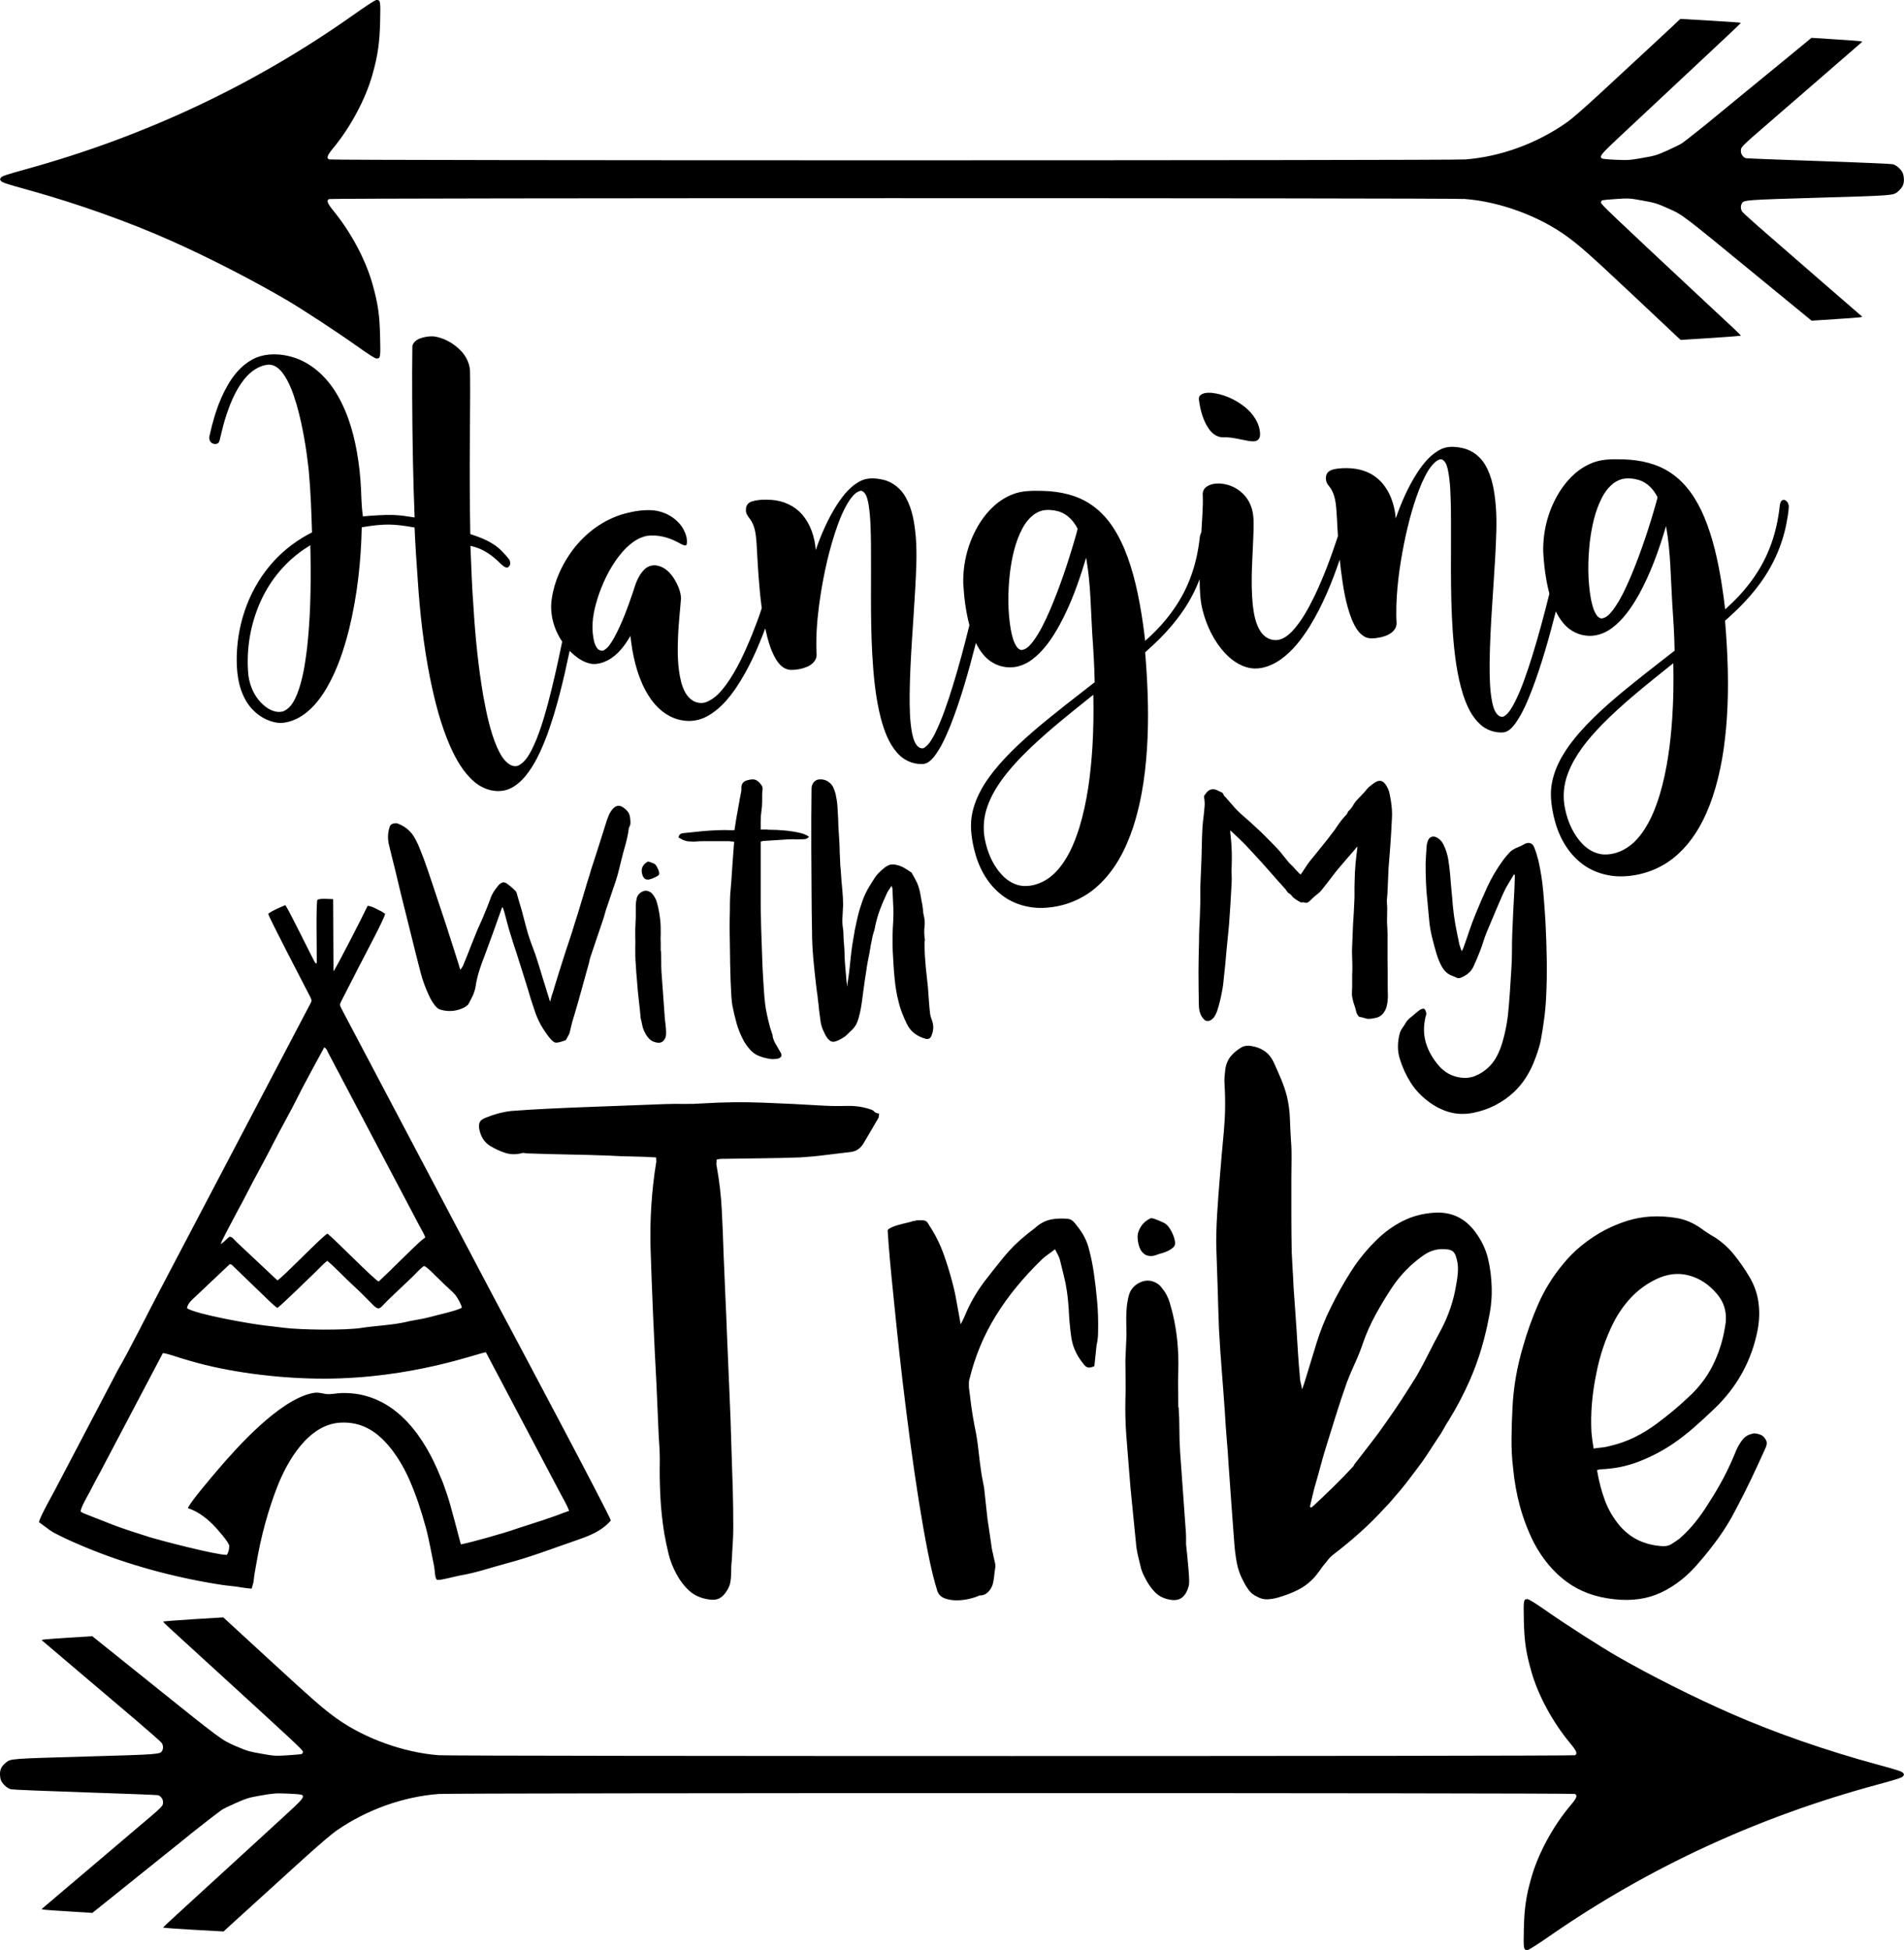 <?xml version="1.0" encoding="UTF-8"?>
<!DOCTYPE svg PUBLIC "-//W3C//DTD SVG 1.0//EN" "http://www.w3.org/TR/2001/REC-SVG-20010904/DTD/svg10.dtd">
<!-- Creator: CorelDRAW -->
<svg xmlns="http://www.w3.org/2000/svg" xml:space="preserve" width="1.667in" height="1.707in" version="1.0" shape-rendering="geometricPrecision" text-rendering="geometricPrecision" image-rendering="optimizeQuality" fill-rule="evenodd" clip-rule="evenodd"
viewBox="0 0 1666.66 1706.71"
 xmlns:xlink="http://www.w3.org/1999/xlink"
 xmlns:xodm="http://www.corel.com/coreldraw/odm/2003">
 <g id="Layer_x0020_1">
  <path fill="black" d="M311.57 302.32c-15.68,-11.2 -47.07,-31.77 -60.53,-39.64 -30,-17.56 -67.21,-36.69 -100.34,-51.53 -37.87,-16.95 -83.35,-33.13 -127.48,-45.31 -16.9,-4.66 -21.35,-6.13 -22.31,-7.38 -1.16,-1.48 -1.16,-1.65 0,-3.12 0.96,-1.25 5.41,-2.72 22.31,-7.38 104.3,-28.82 199.87,-73.89 286.32,-135.06 11.92,-8.42 18.89,-12.91 20.02,-12.91 3.47,0 3.59,0.78 3.18,18.83 -0.46,18.67 -2.02,29.63 -6.65,46.2 -6.07,21.61 -19.15,46.12 -34.34,64.49 -5.3,6.37 -6.19,8.77 -3.73,10.04 1.97,1.04 981.28,1.01 994.59,0 30.81,-2.34 62.64,-13.94 88.82,-32.35 4.89,-3.44 16,-13.13 32.09,-28.06 38.91,-35.99 53.99,-50.03 60.96,-56.54l6.43 -6.05 26.47 1.53c14.55,0.84 26.5,1.68 26.5,1.91 0,0.26 -6.97,6.94 -15.48,14.87 -26.91,25.11 -52.14,48.72 -62.81,58.79 -5.7,5.32 -17.94,16.78 -27.28,25.49 -16.9,15.8 -18.46,17.68 -16.03,19.56 0.52,0.41 6.05,0.9 12.33,1.16 10.67,0.41 12.12,0.35 23.09,-1.62 10.94,-1.88 12.59,-2.4 22.11,-6.65 5.64,-2.54 11.46,-5.41 12.79,-6.39 3.65,-2.6 20.94,-16.31 26.36,-20.89 2.55,-2.11 14.87,-12.27 27.4,-22.51 12.56,-10.27 31.02,-25.37 41.08,-33.65l18.26 -15.04 21.91 1.42c19.96,1.27 23.2,1.59 22.28,2.28 -0.15,0.11 -15.51,13.43 -34.05,29.54 -18.63,16.18 -39.9,34.61 -47.39,41.06 -25.46,22.05 -24.45,21.06 -24.54,25.03 0,2.54 2.11,5.5 4.48,6.04 0.99,0.2 29.69,1.36 63.91,2.49 34.17,1.16 63.25,2.41 64.69,2.81 2.87,0.75 6.6,3.88 8.33,7.09 0.72,1.36 1.24,3.82 1.3,6.4 0,4.4 -1.41,7.12 -5.38,10.5 -3.99,3.36 -3.96,3.36 -69.24,5.27 -65.13,1.94 -65.59,1.96 -67.32,5.18 -1.19,2.06 -0.98,5.06 0.43,7.12 0.72,0.96 10.7,10.01 22.28,20.02 20.54,17.94 81.91,71.18 82.48,71.61 0.87,0.69 -2.23,1.02 -22.22,2.28l-21.84 1.45 -47.85 -39.23c-66.46,-54.54 -65.01,-53.47 -77.91,-59.14 -9.67,-4.31 -11.49,-4.86 -22.34,-6.8 -11.54,-2.08 -11.92,-2.08 -22.89,-1.36 -6.16,0.4 -11.66,0.93 -12.3,1.13 -0.58,0.23 -1.07,1.13 -1.07,2 0,1.56 5.18,6.54 91.4,87.08 9.43,8.74 20.25,18.84 24.07,22.43 3.82,3.59 6.97,6.71 6.97,6.97 0,0.23 -11.83,1.16 -26.39,2.08l-26.36 1.65 -3.7 -3.44c-2.03,-1.94 -18.75,-17.65 -37.18,-34.98 -37.64,-35.38 -47.07,-43.77 -58.53,-52.11 -24.59,-17.94 -58.88,-30.46 -89.37,-32.81 -12.9,-0.96 -992.42,-0.96 -994.33,0.06 -2.52,1.27 -1.56,3.67 4.25,10.82 15.25,18.75 28.01,42.85 33.91,64.11 4.72,17.04 6.07,26.44 6.51,45.45 0.47,18.52 0.35,19.24 -3.24,19.15 -1.25,0 -7.06,-3.7 -17.88,-11.46zm-147.15 1017.73c9.48,2.77 18.53,10.51 23.76,16.24 2.08,2.28 12.55,13.78 12.46,16.89 -0.09,2.96 -0.65,5.73 -2.19,7.73 -10.18,-0.09 -58.16,-12.67 -67.37,-15.5 -10.46,-3.22 -20.82,-6.63 -31,-10.35l-25.9 -10.17c-0.56,-0.23 -1.42,-0.56 -1.85,-0.78l-1.33 -0.8c-0.1,-0.06 -0.3,-0.19 -0.43,-0.3 0.03,-3.74 6.31,-14.02 8.28,-17.9 2.81,-5.55 5.99,-11.46 9.03,-17.02l54.65 -103.78c3.43,0.15 11.52,3.09 15.41,4.28 5.05,1.54 10.08,3.02 15.32,4.42 33.89,9.02 74.66,13.64 109.92,13.64 78.12,0 136,-22.67 142.14,-23.09l63.9 121.04c2.6,5.17 7.14,12.43 8.91,17.8 -3.92,1.19 -7.31,2.71 -10.97,4.01 -3.74,1.33 -7.57,2.62 -11.73,4.05l-23.94 7.75c-8.49,3.17 -39.69,11.96 -48.07,13.5 -0.41,-0.74 -9.13,-36 -12.77,-45.67 -1.48,-3.93 -2.4,-7.11 -3.87,-10.61 -1.41,-3.33 -2.79,-6.67 -4.47,-10.46 -13.86,-31.21 -39.35,-66.86 -83.25,-65.73 -4.21,0.11 -9.86,1.46 -13.78,0.84 -5.08,-0.8 -7.26,-1.9 -13.33,-0.43 -28.05,6.81 -63.35,45.69 -81.24,66.69 -4.7,5.52 -24.63,28.76 -26.28,33.71zm78.38 -175.33c2.14,-1.01 28.98,-27.25 33.14,-31.22 3.34,-3.19 7.14,-7.46 10.54,-9.98 7.56,6.37 14.43,14.01 21.91,20.85 27.59,25.29 18.71,25.33 33.06,11.75l19.8 -18.8c2.34,-2.38 7.44,-7.88 9.95,-9.27 2.47,0.75 7.61,6.15 9.68,8.2 3.18,3.16 5.75,5.63 8.62,8.39 3.03,2.91 6.66,5.91 9.04,8.71 1.48,1.73 5.34,8.44 5.74,11.14 -3.37,2.52 -21.61,6.45 -27.39,8.09 -3.8,1.08 -11.24,2.48 -14.93,3.08 -2.69,0.44 -4.34,0.84 -6.86,1.43 -11.43,2.67 -27.6,3.37 -38.38,5.11 -14.29,2.31 -53.64,1.8 -68.32,-0.07 -4.86,-0.62 -10.08,-1.28 -14.89,-1.79 -14.35,-1.54 -61.5,-9.97 -69.81,-15.28 0.3,-4.43 5.43,-8.33 8.19,-11.02l29.22 -27.62c2.26,0.5 1.66,0.49 3.19,1.97l22.97 22.17c3.34,3.15 13.3,13.24 15.53,14.16zm-49.66 -55.82c0.9,-3.29 8.88,-17.64 11.19,-22.2 3.57,-7.03 7.41,-13.58 11.26,-21.24 7.29,-14.48 15.42,-28.57 22.75,-43.09 7.4,-14.65 15.6,-28.63 22.73,-43.1 3.78,-7.68 7.35,-13.87 11.24,-21.39l11.51 -21.19c2.26,1.33 2.26,2.42 3.58,5l79.66 151.09c1.57,3.05 4.31,7.38 5.21,10.27 -0.99,0.91 -1.63,1.14 -2.84,2.15 -6.28,5.22 -30.07,29.25 -37.96,36.45 -3.92,-1.58 -37.31,-35.83 -44.8,-41.94 -4.24,1.81 -39.75,39 -43.89,40.91l-36.14 -33.93c-2.36,-2.39 -3.03,-3.73 -5.55,-4.34 -3.04,2.02 -4.43,4.39 -7.96,6.55zm41.64 -289.14c0.4,2.98 29.91,59.34 33.88,67.2 5.44,10.78 5.11,6.99 -0.15,17.46l-130.39 248.29c-9.72,18.52 -25.14,49.54 -34.86,66.16l-52.25 99.63c-2.77,5.7 -16.52,29.58 -16.89,33.75 3,2.15 5.9,4.44 9.06,6.71 3.28,2.36 5.55,3.36 9.69,5.44 6.4,3.21 14.1,6.59 20.84,9.4 37.76,15.74 78.85,26.88 119.5,33.21 5.07,0.79 8.59,0.98 13.71,1.68 3.7,0.5 9.38,1.61 13.38,1.73l1.59 -5.71c0.29,-1.98 0.4,-4.33 0.78,-6.54 0.68,-3.97 1.33,-7.41 2.03,-11.51 3.76,-21.89 9.97,-44.82 17.91,-65.19 8.85,-22.74 27.17,-54.61 55.1,-56.3 18.95,-1.14 31.14,8.1 39.39,16.76 8.44,8.87 16.2,21.49 21.54,33.9 5.74,13.35 9.81,25.48 14.1,41.16 2.75,10.06 5.09,23.54 7.32,34.29 0.54,2.58 0.57,11.08 2.61,11.42 0.08,0.02 0.31,0.09 0.42,0.1 3.14,0.34 15.79,-3.24 19.91,-3.93 14.03,-2.33 27.11,-7.02 40.76,-10.63 20.72,-5.48 37.92,-12.23 57.99,-19.13 12.43,-4.28 24.2,-8.2 32.93,-18.31 -0.38,-3.55 -88.28,-168.75 -102.26,-194.94l-124.31 -235.56c-2.87,-5.45 -6.15,-11.5 -8.77,-16.67 -2.24,-4.42 -2.27,-4.01 -0.2,-8.15l12.76 -24.91c1.37,-2.95 2.93,-5.62 4.46,-8.64 3.56,-7.02 20.43,-38.59 20.76,-42.14l-3.48 -2.22c-4.17,-1.96 -8.01,-4.51 -11.86,-4.74 -2.18,4.97 -28.51,56.51 -29.88,57.24l-0.3 -63.09c-3.93,-0.05 -10.63,-0.91 -13.68,0.52 -1.54,1.42 -0.47,49.72 -0.68,55.82 -1.3,-0.47 -1.26,-0.27 -2.61,-2.87 -5.32,-10.21 -20.81,-42 -24.81,-48.22 -4.01,1.48 -12.28,5.23 -15.05,7.55zm217.51 -17.92c1.5,4.93 2.78,9.85 4.28,14.55 1.28,4.71 2.57,9.63 3.85,14.56 1.07,4.28 2.35,8.56 3.85,12.63 1.5,4.07 3,8.13 4.49,12.2 2.14,6.42 4.07,12.84 6,19.26 1.93,6.42 4.06,12.84 5.99,19.26 0,0.21 0.22,0.43 0.22,0.85 0,0.21 0.21,0.85 0.64,1.28 0.43,-1.49 0.64,-2.78 1.07,-3.85 0.21,-1.07 0.64,-2.35 1.07,-3.43 1.93,-6.2 3.64,-12.2 5.57,-18.19 1.92,-5.99 3.85,-12.2 5.78,-18.19 1.28,-3.85 2.57,-7.7 3.85,-11.56 1.28,-3.85 2.57,-7.7 3.64,-11.56 2.14,-6.43 4.06,-12.85 5.99,-19.26 1.93,-6.42 3.85,-12.84 5.78,-19.26 1.07,-3.21 2.14,-6.63 3,-9.85 1.07,-3.21 2.14,-6.63 3.21,-9.85 1.71,-5.35 3.43,-10.7 5.14,-16.05 1.71,-5.35 3.42,-10.7 5.14,-16.27 0.64,-1.93 1.28,-3.85 2.14,-5.78 0.86,-1.93 1.92,-3.64 3.21,-5.14 1.29,-1.5 2.57,-2.35 4.07,-2.78 1.5,-0.43 3,0 4.5,0.86 1.93,1.07 3.43,2.56 4.7,4.06 1.29,1.5 1.93,3.64 2.14,5.99 0.22,1.5 0.22,2.78 0.22,4.07 0,1.28 -0.43,2.56 -1.29,4.06 -0.21,0.21 -0.21,0.64 -0.21,1.28 -0.64,4.92 -1.71,9.42 -3,14.13 -1.28,4.49 -2.57,8.99 -3.64,13.7 -0.64,2.78 -1.5,5.78 -2.14,8.56 -0.64,2.78 -1.5,5.56 -2.35,8.35 -1.28,3.85 -2.57,7.49 -3.85,11.34 -1.28,3.64 -2.57,7.49 -3.85,11.35 -0.85,2.35 -1.5,4.49 -2.14,6.85 -0.64,2.36 -1.28,4.49 -2.14,6.85 -1.71,5.13 -3.42,10.27 -5.14,15.19 -1.71,5.14 -3.42,10.06 -5.13,15.2 -0.43,1.28 -0.85,2.57 -1.07,4.07 -0.21,1.28 -0.64,2.57 -1.07,4.07 -1.93,7.06 -3.85,13.91 -5.78,20.97 -1.93,6.85 -3.85,13.91 -5.99,20.97 -0.86,2.57 -1.5,5.35 -2.36,7.92 -0.64,2.57 -1.28,5.35 -1.93,8.13 -0.21,1.07 -0.85,2.35 -1.5,3.42 -0.64,1.07 -1.28,2.36 -1.93,3.43 0,0 0,0.21 -0.22,0.21 -1.28,0.43 -2.57,0.86 -3.85,1.28 -1.28,0.43 -2.56,0.65 -3.85,0.85 -0.85,0 -1.71,0 -2.57,-0.64 -0.86,-0.43 -1.5,-1.28 -2.35,-1.92 -3.43,-3.86 -6.21,-8.13 -8.77,-12.41 -2.36,-4.28 -4.5,-8.99 -6,-13.91 -2.14,-6.21 -4.07,-12.2 -5.78,-18.41 -1.93,-5.99 -3.85,-12.2 -5.78,-18.41 -1.5,-4.92 -3.2,-9.84 -4.7,-14.77 -1.71,-4.92 -3.21,-9.84 -4.71,-14.76 -1.06,-3.21 -1.93,-6.42 -2.78,-9.63 -0.86,-3.21 -1.71,-6.42 -2.57,-9.63 -0.22,-0.65 -0.43,-1.29 -0.65,-1.93 -0.21,-0.64 -0.43,-1.28 -0.64,-1.93 0,0 -0.21,0 -0.21,0 0,0 -0.22,0 -0.43,0l-7.92 22.26c-1.28,3.43 -2.56,7.06 -3.85,10.49 -1.28,3.43 -2.57,7.06 -3.85,10.48 -1.72,4.28 -3.21,8.35 -4.5,12.63 -1.28,4.28 -2.35,8.56 -2.99,13.06 -0.43,2.78 -1.29,5.35 -2.35,7.92 -1.29,2.57 -2.36,4.92 -3.85,7.49 -0.43,0.86 -1.28,1.5 -2.14,2.14 -0.85,0.65 -1.93,1.29 -3,1.71 -6.2,2.78 -12.84,3.21 -19.47,1.28 -1.5,-0.43 -2.78,-1.28 -3.85,-2.57 -1.5,-1.5 -2.57,-3.21 -3.64,-4.93 -1.07,-1.71 -1.93,-3.42 -2.78,-5.35 -2.78,-5.99 -5.13,-12.2 -6.85,-18.62 -1.71,-6.42 -3.2,-12.63 -4.92,-19.26l-12.42 -49.87c-1.71,-7.28 -3.42,-14.34 -5.13,-21.41 -1.71,-7.06 -3.64,-14.34 -5.35,-21.61 -1.5,-5.78 -1.28,-11.34 0.64,-16.91 0.43,-1.07 1.5,-1.93 3,-2.35 1.5,-0.43 3.21,-0.43 4.5,0.22 6.85,2.78 11.98,7.49 15.2,14.12 1.5,2.78 2.78,5.56 3.85,8.56 1.07,2.99 2.36,5.78 3.43,8.77 2.57,7.06 4.92,14.13 7.28,21.19 2.35,7.06 4.71,14.13 7.06,21.19 2.78,8.34 5.56,16.48 8.13,24.82 2.57,8.13 5.35,16.48 7.92,24.83 0.21,1.07 0.64,2.57 1.5,4.28 0.43,-0.85 1.07,-1.71 1.5,-2.35 0.43,-0.64 0.85,-1.29 1.07,-2.14 2.14,-5.14 4.06,-10.06 5.99,-14.98 1.93,-4.92 4.07,-10.06 5.99,-14.98 0.86,-1.93 1.71,-3.85 2.57,-5.78 0.86,-1.93 1.71,-3.85 2.57,-5.78 1.07,-2.78 2.35,-5.56 3.43,-8.34 1.07,-2.78 2.14,-5.57 3.21,-8.35 0.64,-2.14 1.71,-3.85 2.78,-5.78 1.28,-1.71 2.35,-3.43 3.85,-5.14 0.85,-1.07 1.93,-1.93 3.21,-2.57 1.28,-0.64 2.78,-0.43 4.28,0.64 1.5,1.07 2.78,2.14 3.85,3 1.07,0.86 1.93,1.71 3,2.78 1.28,1.07 1.71,1.93 1.93,2.78zm129.48 107.87c0.21,2.57 0.64,5.14 0.85,7.49 0.22,2.14 0.43,4.06 0.43,5.78 0,1.93 0,3.2 -0.21,3.85 -0.43,1.93 -1.29,3.43 -2.57,4.5 -1.07,1.07 -2.56,1.5 -4.7,1.28 -3,-0.43 -5.35,-1.5 -7.06,-3.2 -1.71,-1.72 -3.21,-3.85 -4.28,-6.21 -0.86,-1.5 -1.28,-3 -1.71,-4.5 -0.21,-1.28 -0.64,-2.57 -0.86,-3.85 -0.21,-1.28 -0.64,-2.57 -0.86,-3.85 -0.43,-5.35 -1.07,-10.91 -1.71,-16.26 -0.64,-5.35 -1.07,-10.7 -1.5,-16.26 -0.43,-4.92 -0.86,-9.63 -1.07,-14.34 -0.43,-4.71 -0.43,-9.63 -0.43,-14.55 0,-2.78 0.22,-5.56 0,-8.35 0,-2.78 0,-5.57 0,-8.35 0,-1.71 0.22,-3.43 0.22,-5.14 0,-1.71 0.21,-3.43 0.21,-5.14 0,-1.71 0,-3.42 0,-5.14 0,-1.71 0,-3.42 0,-5.13 0,-2.15 0.43,-4.07 0.86,-6.21 0.64,-2.57 2.14,-4.28 4.5,-5.56 2.35,-1.29 4.49,-1.29 6.85,0 0.86,0.43 1.5,0.85 2.14,1.71 0.64,0.64 1.07,1.28 1.71,2.14 0.86,1.5 1.71,3 2.14,4.49 0.43,1.5 0.86,3.21 1.28,4.71 0.86,3.85 1.5,7.7 1.93,11.56 0.43,3.85 0.43,7.7 0.43,11.56 0,2.57 -0.22,5.35 0,7.71 0,2.57 0,5.13 0,7.7l0.21 0c0.22,3 0.22,6.21 0.22,9.21 0,3 0,5.99 0.21,9.2l2.35 32.32c0,1.07 0.21,2.14 0.21,3.2 0.22,1.5 0.22,2.57 0.22,3.64zm-11.77 -120.49c-0.65,0.21 -1.29,0.43 -2.14,0.64 -0.86,0 -1.71,0 -2.35,-0.21 -0.86,-0.22 -1.5,-0.86 -2.15,-1.71 -0.64,-0.86 -1.06,-2.14 -1.49,-3.85 -0.22,-1.71 -0.22,-3.21 0.21,-4.5 0.43,-1.28 1.07,-2.14 1.71,-3 0.86,-0.85 1.93,-1.71 3,-2.35 0.21,-0.22 1.07,0 2.14,0.21 1.07,0.43 2.14,0.86 3.21,1.29 1.28,0.43 2.35,1.71 3.21,3.64 1.07,1.93 1.5,3.42 1.71,4.92 0,0.64 -0.21,1.28 -0.64,1.71 -0.43,0.43 -1.07,0.85 -1.93,1.28 -0.86,0.43 -1.5,0.64 -2.35,1.07 -0.65,0.43 -1.5,0.65 -2.14,0.86zm72.33 -32.53c-0.43,0 -1.28,-0.21 -2.14,-0.21 -0.86,0 -1.5,-0.22 -2.15,-0.22l-22.9 0c-1.71,0 -3.42,0 -5.35,0.22 -1.71,0.21 -3.64,0.21 -5.56,0 -0.86,0 -1.93,0 -2.78,-0.22 -1.07,-0.21 -1.93,-0.43 -2.78,-0.85 -0.86,-0.22 -1.5,-0.65 -2.36,-1.07 -0.64,-0.43 -1.5,-0.86 -2.35,-1.29 0.21,-2.35 1.71,-3.64 4.07,-3.85 2.78,-0.21 5.56,-0.64 8.35,-0.85 2.78,-0.22 5.56,-0.64 8.13,-0.86 4.5,-0.43 8.78,-0.64 13.06,-0.85 4.28,-0.22 8.56,-0.22 12.84,0 0.21,0 0.64,0 1.28,0 0.64,0 1.07,-0.22 1.28,-0.22 0.21,-1.5 0.43,-2.78 0.64,-4.28 0.22,-1.49 0.43,-2.78 0.64,-4.28 0.43,-3 1.07,-5.78 1.5,-8.35 0.43,-2.57 0.86,-5.35 1.5,-8.35 0.22,-1.5 0.43,-3 0.86,-4.71 0.21,-1.5 0.64,-3 0.85,-4.71l0 -1.28c-0.21,-4.07 1.28,-6.42 4.92,-7.49 1.71,-0.43 3.43,-0.85 5.13,-0.85 1.72,0 3.22,0.64 4.71,1.93 1.28,1.07 2.14,2.14 2.99,3.42 0.86,1.29 1.07,2.78 0.65,4.71 -0.22,1.5 -0.22,3 -0.22,4.49 0,1.5 0,3 0,4.5 0,3 -0.21,5.99 -0.64,8.77 -0.43,2.78 -0.64,5.56 -0.64,8.78l0 7.28c1.28,0 2.57,0 3.64,0 1.28,0 2.57,0 3.64,0.22 4.71,0 9.2,0.21 13.7,0.64 4.49,0.43 8.98,1.07 13.48,2.14 1.07,0.21 1.93,0.43 2.99,0.85 1.07,0.43 1.93,0.85 3,1.28 0.21,0.22 0.64,0.43 0.85,0.64 0.22,0.21 0.64,0.43 1.07,0.64 -1.07,1.07 -2.14,1.71 -3.21,1.93 -1.07,0.21 -2.14,0.21 -3.2,0.21 -2.36,0 -4.71,0.21 -6.85,0 -2.14,0 -4.5,0 -6.85,0.21 -3.43,0.22 -6.85,0.43 -10.06,0.65 -3.43,0.21 -6.63,0.43 -10.06,0.64 -0.22,0 -0.64,0.21 -0.86,0.21 -0.21,0 -0.64,0.22 -1.28,0.43 0,0.64 0,1.71 0,3.43 0,1.71 0,3.64 0,5.99 0,2.36 0,4.93 0,7.49 0,2.57 0,5.13 0,7.49 0,2.36 0,4.5 0,5.99 0,1.5 0,2.78 0,3.43l0 21.61c0,2.57 0,5.99 0.21,10.7 0,4.71 0.22,10.06 0.43,16.06 0.21,5.99 0.43,12.2 0.64,18.62 0.22,6.42 0.43,12.63 0.86,18.62 0.43,5.99 0.64,11.34 1.07,16.05 0.43,4.71 0.85,8.35 1.28,10.7 0.64,3.63 1.5,7.49 2.36,11.13 0.85,3.64 1.92,7.28 3.21,10.92 0.21,0.64 0.43,1.28 0.43,1.92 0,0.65 0.22,1.29 0.43,1.93 0.21,0.86 0.64,1.71 0.85,2.35 0.22,0.64 0.64,1.5 1.07,2.14 0.86,1.5 1.71,2.79 2.35,4.07 0.85,1.28 1.5,2.78 2.35,4.06 0.64,1.29 0.85,2.36 0.43,3.21 -0.43,0.85 -1.5,1.5 -2.78,1.93 -2.57,0.43 -4.92,0.64 -7.28,0.22 -2.35,-0.43 -4.7,-0.86 -7.06,-1.71 -3.63,-1.07 -6.63,-2.78 -8.98,-5.14 -2.35,-2.35 -4.5,-5.14 -6.42,-8.35 -2.78,-5.14 -4.92,-10.28 -6.42,-15.41 -1.5,-5.35 -2.78,-10.7 -3.85,-16.27 -0.21,-1.5 -0.64,-4.07 -0.85,-7.7 -0.22,-3.85 -0.43,-8.13 -0.65,-13.05 -0.21,-4.93 -0.21,-10.28 -0.43,-15.63 0,-5.56 -0.21,-10.7 -0.21,-15.62 0,-4.92 -0.22,-9.2 -0.22,-13.06 0,-3.85 0,-6.42 0,-7.7 0,-3.85 0.22,-7.7 0.22,-11.56 0,-3.85 0,-7.49 0.21,-11.34 0,-1.29 0.22,-3 0.43,-5.57 0.22,-2.35 0.43,-5.14 0.65,-8.13 0.21,-3 0.43,-6.21 0.64,-9.42 0.21,-3.21 0.43,-6.42 0.64,-9.41 0.21,-3 0.43,-5.78 0.64,-8.13 0.21,-2.35 0.21,-4.28 0.43,-5.56l0 -1.29 -0.21 0zm99.3 126.27c0.21,-2.14 0.43,-4.07 0.85,-6.21 0.22,-2.14 0.65,-4.06 0.86,-6.2 0.43,-4.06 0.86,-7.92 1.28,-11.98 0.43,-4.07 0.86,-7.92 1.5,-11.98 0.64,-4.28 1.5,-8.35 2.14,-12.63 0.85,-4.07 1.71,-8.35 2.78,-12.63 1.07,-4.5 2.57,-8.98 4.06,-13.27 1.5,-4.28 3.64,-8.56 6,-12.41 1.5,-2.57 3.21,-5.13 4.71,-7.49 1.5,-2.35 3.63,-4.49 5.99,-6.63 0.86,-0.64 1.71,-1.5 2.57,-2.14 0.86,-0.65 1.71,-1.28 2.78,-1.71 1.07,-0.64 2.36,-1.07 3.64,-1.07 1.28,0 2.57,0 3.85,0.43 2.36,0.43 4.5,1.28 6.42,2.35 1.93,1.07 3.85,2.35 5.78,3.64 0.85,0.43 1.28,0.85 1.28,1.07 1.07,1.93 2.14,3.85 3.21,5.78 1.07,1.93 1.93,3.85 2.57,5.78 0.86,2.57 1.5,5.35 1.93,7.92 0.43,2.57 0.86,5.35 1.5,8.13 0.21,1.5 0.43,3.21 0.64,4.7 0,1.72 0.21,3.22 0.64,4.71 0.85,3.42 1.07,6.85 0.64,10.27 -0.43,3.43 -0.22,6.85 0.21,10.27 0.21,0.64 0.21,1.29 0,1.93 -0.21,0.64 -0.21,1.28 -0.21,2.14 0,2.35 0.21,4.71 0.21,7.28 0,2.57 0.21,4.92 0.43,7.28 0.22,3.85 0.64,7.92 1.07,11.77 0.43,4.07 0.86,7.92 1.28,11.77 0.21,3.85 0.64,7.92 0.85,11.78 0.22,3.85 0.64,7.92 1.07,11.77 0.22,1.5 0.64,2.78 1.07,4.07 0.43,1.28 1.07,2.78 1.28,4.07 0.21,1.07 0.43,2.35 0.43,3.64 0,1.28 -0.22,2.35 -0.43,3.64 -0.21,1.28 -0.64,2.35 -1.07,3.42 -0.85,2.57 -2.57,3.64 -5.13,3 -7.71,-2.14 -13.48,-6.42 -16.69,-13.48 -3,-6.2 -5.57,-12.41 -7.06,-19.05 -1.71,-6.42 -2.79,-13.27 -3.43,-19.91 -0.85,-8.35 -1.28,-16.69 -1.71,-25.04 -0.21,-8.35 -0.21,-16.7 0.43,-25.04 0.21,-4.93 0.43,-9.63 0,-14.34 -0.22,-4.71 -0.43,-9.63 -0.64,-14.34 0,-0.43 0,-0.85 -0.22,-1.07 -0.21,-0.43 -0.43,-0.86 -0.64,-1.71 -0.85,1.5 -1.71,2.78 -2.57,4.07 -0.86,1.29 -1.5,2.35 -1.93,3.64 -2.14,4.5 -4.06,8.99 -5.78,13.7 -1.71,4.5 -3,9.42 -4.07,14.34 -0.21,1.71 -0.64,3.43 -1.28,5.14 -0.43,1.71 -1.07,3.43 -1.28,5.14 -0.43,2.14 -0.86,4.06 -1.29,6.42 -0.43,2.14 -0.64,4.28 -1.07,6.42 -1.07,5.13 -2.14,10.48 -2.78,15.62 -0.85,4.92 -1.5,9.63 -2.14,14.34 -0.64,4.71 -1.28,9.63 -1.93,14.34 -0.43,2.78 -0.85,5.56 -1.5,8.13 -0.64,2.57 -1.28,5.35 -2.35,7.92 -0.86,2.57 -2.36,4.49 -4.07,6.42 -1.71,1.71 -3.64,3.43 -5.35,5.13 -1.07,1.07 -2.35,1.93 -3.85,2.78 -1.29,0.86 -2.78,1.5 -4.28,2.14 -1.93,0.85 -3.64,1.07 -4.92,0.64 -1.28,-0.43 -2.57,-1.5 -3.85,-3.21 -1.5,-2.14 -2.57,-4.49 -3.64,-6.85 -1.07,-2.35 -1.71,-4.92 -2.14,-7.49 -0.43,-3.21 -0.86,-6.42 -1.28,-9.63 -0.21,-3.21 -0.64,-6.42 -1.07,-9.63 -0.21,-2.35 -0.43,-4.5 -0.86,-6.85 -0.21,-2.36 -0.64,-4.5 -0.85,-6.85 -0.86,-7.7 -1.71,-15.19 -2.35,-22.69 -0.64,-7.49 -1.07,-15.2 -1.07,-22.9 -0.21,-12.2 -0.43,-24.4 -0.43,-36.59 0,-12.2 -0.21,-24.4 -0.21,-36.6 0,-8.78 0,-17.33 0,-26.11 0,-8.56 0.21,-17.33 0.21,-26.11 0,-1.93 0.64,-3.64 1.71,-5.14 1.28,-1.5 2.78,-2.57 4.93,-2.78 2.99,-0.22 5.78,0.43 8.13,2.14 1.93,1.28 3.21,2.78 4.07,4.5 0.86,1.71 1.5,3.64 2.14,5.78 0.85,3.85 1.5,7.71 1.71,11.35 0.21,3.85 0.43,7.7 0.64,11.34 0,3.43 0.22,6.85 0.43,10.27 0.22,3.43 0.43,6.85 0.64,10.27 0,1.93 0.22,3.85 0.22,5.78 0,1.93 0,3.85 0.21,5.78 0,1.93 0.22,3.64 0.22,5.56 0,1.93 0.21,3.64 0.43,5.56 0.22,3.21 0.43,6.42 0.65,9.42 0.21,3.21 0.64,6.2 0.85,9.42 0.43,4.28 0.64,8.56 0.64,12.84 -0.21,4.28 -0.43,8.56 -0.64,12.84 0,1.71 0,3.42 0.22,5.13 0.21,1.71 0.43,3.43 0.64,5.14 0,1.93 0.21,3.85 0.21,5.78 0,1.93 0.21,3.85 0.43,5.99 0.22,2.78 0.43,5.56 0.43,8.35 0,2.78 0.21,5.56 0.43,8.56 0.21,2.57 0.43,5.14 0.64,7.49 0.21,2.57 0.43,4.93 0.64,7.49 0,0.43 0.21,1.07 0.21,1.5 0,0.43 0.21,0.85 0.21,1.5 -0.21,1.28 0.22,1.28 0.22,1.07zm-361.98 -568.56c8.93,1.25 17.07,5.92 23.17,11.98 5.46,5.43 8.81,12.69 8.63,20.1 0.3,19.71 -0.17,39.41 -0.19,59.11 -0.17,27.29 -0.13,54.57 0.4,81.87 10.05,3.21 20.28,7.3 27.49,14.8 2.39,2.46 4.78,5.01 6.78,7.72 0.64,1.54 0.98,3.31 0.32,4.83 -0.93,0.79 -1.47,2.47 -3.01,1.81 -1.9,-0.09 -3.09,-1.79 -4.56,-2.74 -6.87,-7.15 -15.38,-13.48 -25.6,-15.82 -1.04,-0.46 -1.57,-0.32 -1.25,0.81 0.68,17.73 1.3,35.46 2.67,53.16 1.56,25.66 4.13,51.31 8.47,76.73 2.8,15.16 5.81,30.43 11.89,44.83 2.6,5.65 5.48,11.72 11.09,15.39 2.6,1.74 6.36,2.28 9,0.39 5.05,-3.07 7.86,-8.29 10.51,-13.14 6.48,-13 10.44,-26.93 14.26,-40.77 4.73,-17.83 8.65,-35.84 12.39,-53.88 -7.69,-11.34 -11.26,-25.15 -9,-38.35 2.29,-14.98 8.86,-29.24 18.05,-41.67 11.08,-14.85 27.07,-27.02 46.07,-32.14 7.72,-2.02 15.82,-3.36 23.9,-2.81 11.42,0.89 22.24,7.45 27.31,17.01 1.96,3.79 3.3,8.09 2.74,12.27 -0.01,1.14 -0.71,1.54 -1.89,1.44 -2.39,-0.44 -4.45,-2.07 -6.67,-3.07 -7.85,-4.13 -17.07,-6.42 -26.05,-5.3 -8.95,1.64 -15.97,7.66 -21.58,13.93 -9.31,10.68 -15.7,23.29 -20.4,36.24 -3.89,11.28 -6.93,23.16 -5.72,35.11 0.64,4.81 1.07,10.07 4.57,13.96 1.48,1.13 3.68,1.89 5.39,0.8 4.08,-2.55 6.39,-6.83 8.69,-10.73 7.11,-13.02 12.1,-26.93 16.8,-40.84 2.06,-6.76 4.44,-13.82 9.75,-19.04 2.89,-2.96 7.53,-4.35 11.76,-3.25 6.57,1.44 11.26,6.59 14.49,11.77 3.06,5.11 5.51,10.77 5.79,16.62 -0.81,11.12 -2.17,22.2 -2.6,33.35 -0.5,13.45 -0.6,27.12 2.81,40.32 1.72,6.14 4.45,12.71 10.52,16.27 3.74,2.04 8.56,2.5 12.42,0.57 7.04,-3.08 11.99,-8.96 16.33,-14.72 9.5,-13.19 16.11,-27.92 22.22,-42.67 3.19,-8.06 6.38,-16.16 8.99,-24.38 -2.6,-18.96 -3.48,-38.04 -4.57,-57.09 -0.57,-7.14 -1.21,-14.76 -5.69,-20.89 -1.95,-2.44 -4.01,-5.17 -3.57,-8.34 -0.23,-3.09 1.85,-6.14 5.1,-7.03 5.46,-1.76 11.42,-1.72 17.15,-1.41 10.24,0.63 20.26,5.13 26.72,12.6 7.76,8.8 11.2,20.16 12.14,31.26 4.77,-13.87 10.74,-27.46 18.77,-39.99 5.44,-8.12 11.8,-16.36 21.24,-20.81 5.92,-2.7 12.85,-2.1 19.09,-0.65 8.73,2.07 15.82,8.19 19.76,15.54 5.89,10.67 7.61,22.73 8.69,34.47 1.25,15.39 0.26,30.81 -0.53,46.19 -1.7,30.5 -4.46,60.94 -4.84,91.5 -0.03,11.65 0,23.4 2.29,34.91 1.07,4.05 2.04,8.65 5.67,11.46 1.5,1 3.57,1.5 5.09,0.3 4.19,-2.84 6.43,-7.43 8.78,-11.59 6.69,-13.44 11.32,-27.66 15.78,-41.85 5.5,-17.73 10.25,-35.65 14.7,-53.63 -3.11,-11.93 -4.69,-24.16 -5.37,-36.38 -0.45,-18.57 4.48,-37.27 14.57,-53.28 6.8,-10.63 16.42,-20.33 29.05,-25.06 8.3,-3.25 17.55,-3.04 26.42,-2.85 14.55,0.41 29.49,3.65 41.44,11.73 14.08,9.36 23.02,23.72 29.26,38.32 8.54,20.34 12.88,41.89 16.16,63.37 0.83,5.94 1.68,11.88 2.31,17.84 16.81,-14.73 30.67,-32.62 38.66,-52.81 5.04,-12.39 7.87,-25.47 9.26,-38.64 0.35,-1.24 0.7,-2.57 1.28,-3.63 0.55,-10.58 1.56,-21.16 1.27,-31.77 -0.46,-3.12 0.67,-6.56 3.65,-8.28 4.43,-2.96 10.44,-3.02 15.65,-2.01 9.58,1.84 17.85,8.3 21.7,16.55 3.74,7.42 3.62,15.72 3.41,23.68 -0.58,21.65 -2.83,43.33 -0.72,64.98 0.95,8.24 2.28,16.83 7.09,24.05 2.75,4.13 7.58,7.27 12.96,7.21 5.79,0.03 10.5,-3.75 14.2,-7.44 8.56,-9.06 14.35,-20.01 19.73,-30.89 8.22,-17.08 14.73,-34.82 20.63,-52.7 -0.75,-9.61 -0.75,-19.26 -1.99,-28.84 -0.78,-5.45 -2.4,-10.97 -6.19,-15.37 -2.57,-2.9 -3.09,-7.16 -1.45,-10.5 1.94,-3.34 6.48,-3.97 10.19,-4.45 9.64,-0.98 19.82,0.02 28.3,4.74 9.69,5.32 15.85,14.8 18.92,24.59 1.53,4.68 2.43,9.52 2.81,14.39 4.8,-13.89 10.76,-27.52 18.83,-40.07 5.41,-8.09 11.77,-16.29 21.18,-20.74 5.9,-2.7 12.85,-2.09 19.09,-0.65 8.22,1.95 15.02,7.52 19.07,14.31 6.45,10.94 8.25,23.51 9.37,35.7 1.24,14.88 0.26,29.8 -0.43,44.66 -1.71,30.63 -4.46,61.21 -4.92,91.9 -0.03,12.06 -0.11,24.22 2.31,36.14 1.01,4.03 2.03,8.57 5.61,11.37 1.5,1 3.59,1.5 5.09,0.3 3.96,-2.62 6.1,-6.89 8.33,-10.76 6.74,-13.05 11.23,-26.96 15.65,-40.79 5.73,-18.35 10.7,-36.9 15.3,-55.53 -3.15,-12.1 -4.74,-24.52 -5.38,-36.91 -0.35,-18.36 4.57,-36.83 14.53,-52.67 7.06,-11.02 17.13,-21.06 30.38,-25.61 8.22,-2.84 17.19,-2.55 25.87,-2.35 14.29,0.48 28.9,3.74 40.62,11.66 14.15,9.35 23.12,23.74 29.37,38.37 7.9,18.82 12.18,38.72 15.39,58.59 1.21,7.52 2.22,15.06 3.09,22.62 16.57,-14.59 30.32,-32.19 38.33,-52.11 5.26,-12.61 8.13,-25.98 9.58,-39.43 0.43,-1.47 0.58,-3.1 2.14,-3.95 0.93,-0.53 2.46,-0.38 3.24,0.46 1.51,1.05 2.17,2.92 2.43,4.6 -0.12,5.23 -1.19,10.4 -2.11,15.54 -3.91,19.97 -12.73,39.04 -25.52,55.49 -8.19,10.68 -17.85,20.35 -28.18,29.33 2.37,28.61 3.5,57.34 1.54,85.96 -1.62,23.07 -5.03,46.17 -12.41,68.27 -6.33,18.73 -15.74,37.18 -31.24,50.92 -11.63,10.44 -27.17,17.11 -43.46,18.4 -14.12,1.33 -28.96,-2.46 -39.93,-11.04 -13.31,-10.26 -20.86,-25.52 -24.39,-40.86 -2.23,-9.93 -3.62,-20.24 -1.53,-30.25 3.21,-16.28 12.9,-30.69 23.93,-43.39 16.55,-18.78 36.37,-34.8 56.19,-50.54 9,-7.13 18.11,-14.13 27.14,-21.21 -0.2,-14.29 -1.16,-28.56 -2.14,-42.82 -1.33,-21.74 -1.33,-43.6 -5.19,-65.15 -0.09,-0.57 -0.2,-1.52 -0.37,-0.43 -6.08,20.49 -13.31,40.8 -23.78,59.72 -6.2,10.8 -13.34,21.55 -23.84,29.22 -6.34,4.65 -14.61,7.44 -22.83,6.2 -8.07,-1.04 -15.31,-5.58 -19.96,-11.7 -2.34,-2.93 -4.28,-6.1 -5.85,-9.42 -5.93,23.21 -12.41,46.36 -20.97,68.86 -3.96,10.11 -8.13,20.29 -14.56,29.3 -2.57,3.36 -5.67,7.13 -10.39,7.76 -7.46,0.55 -15.07,-2.16 -20.34,-7.1 -7.64,-6.95 -11.72,-16.41 -14.84,-25.67 -5.67,-17.84 -7.7,-36.42 -9.11,-54.86 -2.52,-36.09 -1.24,-72.24 -1.65,-108.36 -0.35,-11.52 -0.31,-23.16 -2.8,-34.53 -0.78,-3.06 -1.74,-6.57 -4.8,-8.33 -2.43,-0.76 -4.66,0.98 -6.33,2.4 -5.53,5.06 -8.59,11.85 -11.63,18.36 -7.2,16.97 -11.78,34.81 -15.45,52.7 -4.11,20.79 -7.03,41.89 -6.8,63.09 -0.14,3.89 1.19,8.1 -1.13,11.63 -2.43,3.93 -7.09,6.07 -11.69,7.22 -4.66,0.91 -9.87,2.05 -14.38,-0.02 -5.84,-3.07 -8.91,-8.97 -11.37,-14.46 -5.81,-14.28 -8.02,-29.48 -9.93,-44.51 -0.37,-2.89 -0.67,-6.28 -0.98,-8.87 -6.89,20.22 -15.04,40.2 -26.41,58.64 -6.74,10.71 -14.58,21.19 -25.31,28.83 -6.51,4.59 -14.5,8.06 -22.86,7.91 -10.15,-0.37 -19.01,-6.23 -25.49,-13.07 -9.98,-10.6 -16.26,-23.79 -19.82,-37.31 -2.46,-9.12 -2.66,-18.54 -2.78,-27.87 -7.26,19.51 -19.79,37.02 -34.88,52.08 -4.08,4.16 -8.57,8.07 -12.81,12.02 2.05,24.77 3.16,49.62 2.13,74.42 -1.14,26.63 -4.41,53.37 -12.73,78.9 -6.3,18.75 -15.54,37.26 -30.89,51.15 -11.32,10.37 -26.42,17.21 -42.38,18.8 -14.55,1.78 -30.04,-1.87 -41.41,-10.68 -13.41,-10.18 -20.98,-25.44 -24.57,-40.76 -2.42,-10.54 -3.81,-21.56 -1.27,-32.15 4,-17.54 15.18,-32.75 27.56,-46.17 16.09,-17.28 34.76,-32.3 53.45,-47.12 8.61,-6.78 17.28,-13.49 25.93,-20.23 -0.25,-14.26 -1.15,-28.5 -2.15,-42.73 -1.31,-21.57 -1.34,-43.28 -5.08,-64.69 -0.15,-0.5 -0.22,-2.35 -0.48,-0.99 -5.97,20.15 -13.05,40.13 -23.28,58.78 -6.15,11 -13.33,21.91 -23.85,29.81 -6.37,4.8 -14.76,7.79 -23.11,6.56 -8.03,-0.96 -15.23,-5.4 -19.94,-11.41 -2.44,-3.01 -4.44,-6.31 -6.08,-9.73 -6.25,24.35 -13,48.65 -22.26,72.18 -3.9,9.48 -7.97,19.07 -14.35,27.39 -2.64,3.15 -6.09,6.68 -10.83,6.39 -8.33,0.26 -16.33,-3.8 -21.46,-9.75 -7.59,-8.63 -11.35,-19.45 -14.27,-30.04 -4.81,-18.68 -6.52,-37.87 -7.6,-56.96 -1.71,-31.78 -0.8,-63.58 -1.07,-95.37 -0.22,-11.79 -0.24,-23.64 -2.17,-35.33 -0.72,-3.41 -1.26,-7.15 -3.64,-9.96 -1.02,-1.18 -2.69,-2.25 -4.3,-1.43 -3.92,1.45 -6.49,4.86 -8.72,8.02 -5.86,8.96 -9.53,18.98 -12.84,28.96 -6.78,21 -11.11,42.65 -13.98,64.43 -1.74,13.98 -2.73,28.11 -1.94,42.2 -0.13,4.59 -3.97,8.25 -8.25,10.12 -4.66,1.92 -9.86,2.91 -14.98,2.7 -5.65,-0.41 -9.66,-4.84 -12.29,-9.09 -5.01,-8.42 -7.4,-17.88 -9.45,-27.2 -6.79,18.02 -14.65,35.84 -25.57,52.07 -6.62,9.57 -14.42,18.96 -25.2,24.81 -6.41,3.53 -14.18,5.03 -21.59,3.65 -10.77,-1.63 -19.86,-8.35 -26.1,-16.38 -10.11,-13.17 -14.9,-29.04 -17.78,-44.71 -0.72,-4.26 -1.34,-8.54 -1.79,-12.83 -4.87,8.33 -10.92,16.67 -20.05,21.45 -4.16,2.06 -8.98,3.54 -13.76,3.03 -7.8,-1.2 -14.17,-6.22 -19.39,-11.44 -5.26,24.99 -11.06,49.98 -19.89,74.1 -4.88,12.64 -10.34,25.37 -19.27,36.08 -5.12,5.96 -11.93,11.57 -20.5,12.41 -8.59,0.99 -17.19,-2.42 -23.52,-7.72 -10,-8.46 -16.23,-19.88 -21.38,-31.25 -8.45,-19.31 -13.56,-39.68 -17.7,-60.07 -5.59,-28.27 -8.87,-56.87 -10.69,-85.51 -1.15,-15.31 -2.13,-30.64 -2.8,-45.98 -9.59,-1.71 -19.36,-3.12 -29.13,-2.35 -5.76,0.31 -11.43,1.26 -17.11,2.13 -0.63,29.87 -3.9,59.72 -10.98,88.84 -4.6,18.2 -10.51,36.31 -20.25,52.75 -5.98,9.87 -13.54,19.46 -24.29,25.29 -5.35,2.77 -11.52,4.8 -17.76,4.29 -12.24,-1.58 -22.65,-9.7 -28.24,-19.65 -7.06,-12.32 -8.28,-26.56 -7.86,-40.19 1.04,-29.57 11.76,-59.2 32.55,-81.83 9.32,-10.12 20.67,-18.64 33.3,-25.03 -0.56,-17.99 -1.18,-36 -2.84,-53.94 -2.12,-19.45 -5.25,-38.88 -10.62,-57.84 -2.99,-9.74 -6.2,-19.7 -12.56,-28.11 -2.84,-3.54 -6.89,-7.05 -11.97,-6.91 -8.88,0.69 -16.17,6.36 -21.28,12.69 -8.43,10.62 -13.21,23.24 -17.07,35.81 -1.83,5.96 -3.09,12.07 -4.62,18.09 -0.43,1.15 -0.9,2.26 -2.3,2.59 -1.05,0.54 -2.56,0.27 -3.61,-0.15 -1.32,-0.58 -2.25,-1.48 -2.67,-2.78 -1.16,-2.33 0.29,-4.88 0.59,-7.27 3.79,-16.35 9.17,-32.67 18.87,-46.89 5.98,-8.53 14.19,-16.33 24.93,-19.52 10.16,-2.86 21.33,-1.67 31.2,1.83 16.19,5.91 28.36,18.61 36.35,32.54 10.14,17.56 15.18,37.15 18.05,56.69 1.76,11.56 2.46,23.2 2.82,34.85 0.24,4.78 0.57,9.57 1.28,14.33 8.87,-0.69 17.78,-1.48 26.7,-1.23 6.23,0.25 12.41,1.2 18.56,2.17 -1.38,-34.65 -1.96,-69.31 -2.12,-103.98 -0.06,-15.41 -0.1,-30.83 0.16,-46.23 0.9,-3.59 4.47,-5.89 8.1,-6.97 3.41,-0.96 7.07,-1.58 10.66,-1.3zm574.85 315.7c-20.78,16.7 -41.81,33.29 -60.31,52.19 -12.18,12.63 -23.57,26.49 -29.56,42.69 -3.59,9.67 -4.52,20.2 -2.39,30.3 2.39,11.79 7.51,23.53 16.65,32.32 5.11,4.76 12.09,8.26 19.49,7.86 10.07,-0.32 19.26,-5.37 25.77,-12.2 10.43,-10.96 16.2,-24.9 20.6,-38.74 7.06,-23.07 9.98,-47.06 11.52,-70.97 0.9,-15.13 1.1,-30.29 0.78,-45.45l-2.56 2zm507.68 -27.6c-20.75,16.68 -41.75,33.25 -60.24,52.13 -11.92,12.35 -23.06,25.84 -29.16,41.57 -4,10.08 -5.09,21.16 -2.78,31.75 2.4,11.69 7.52,23.33 16.58,32.05 5.15,4.78 12.18,8.28 19.59,7.86 10.85,-0.38 20.57,-6.22 27.2,-13.82 9.75,-11.09 15.25,-24.76 19.47,-38.39 6.51,-21.83 9.4,-44.45 10.96,-67.04 1.07,-16.01 1.3,-32.06 0.93,-48.11l-2.55 2zm-1193.01 -103.73c-18.39,11.56 -32.41,28.47 -40.96,47.34 -9.22,20.3 -12.87,42.74 -10.84,64.74 1.38,10.84 6.59,21.83 16.28,28.57 4.24,2.87 10.17,5.02 15.19,2.76 5.96,-2.98 8.86,-9.07 11.23,-14.63 4.96,-12.86 6.99,-26.5 8.67,-40.02 2.99,-26.73 3.48,-53.67 3.08,-80.55l-0.2 -9.73 -2.45 1.52zm1151.43 -59.63c-8.51,1.99 -14.24,8.87 -17.97,15.79 -6.54,12.3 -9.29,26 -11,39.55 -1.76,16.53 -1.96,33.33 1.01,49.8 1.1,5.15 2.23,10.57 5.59,14.95 1.24,1.2 2.86,2.54 4.77,1.87 4.02,-0.92 6.54,-4.31 8.91,-7.2 6.71,-8.99 11.22,-19.2 15.62,-29.3 8.94,-21.32 16.2,-43.25 22.42,-65.4 0.2,-1.41 1.16,-2.89 0.9,-4.25 -3.3,-6.4 -8.56,-12.42 -16.06,-14.79 -4.52,-1.38 -9.55,-1.87 -14.2,-1.02zm-507.68 27.59c-8.51,1.99 -14.25,8.88 -17.97,15.79 -6.47,12.17 -9.24,25.69 -10.94,39.09 -1.82,16.31 -2.01,32.88 0.74,49.15 1.12,5.52 2.22,11.36 5.79,16.07 1.24,1.2 2.87,2.54 4.77,1.87 4.04,-0.94 6.61,-4.36 8.99,-7.28 6.19,-8.3 10.43,-17.67 14.59,-26.94 9.07,-21.23 16.37,-43.09 22.7,-65.17 0.51,-2.19 1.41,-4.42 1.65,-6.6 -3.28,-6.55 -8.71,-12.65 -16.33,-15.04 -4.46,-1.29 -9.39,-1.79 -13.98,-0.94zm147.64 -102.92c10.65,1.13 20.72,5.78 28.87,12.19 7.46,5.93 13.22,14.36 13.57,23.59 0.09,2.06 -0.26,4.31 -2.17,5.6 -2.02,1.56 -5.06,1.06 -7.55,0.8 -7.49,-1.24 -14.87,-3.56 -22.56,-3.24 -5.73,0.15 -10.36,-3.91 -13.11,-8.22 -4.48,-6.89 -6.65,-14.85 -7.87,-22.73 -0.17,-1.8 -0.78,-3.7 0.44,-5.3 2.4,-2.83 6.77,-2.91 10.39,-2.69zm-486.26 669.2c-7.15,-0.44 -14.13,-0.7 -20.94,-0.81 -6.83,-0.1 -13.71,-0.36 -20.65,-0.78 -11.69,-0.44 -23.43,-0.75 -35.24,-0.96 -11.79,-0.2 -23.66,-0.52 -35.55,-0.96 -1.09,0 -2.08,-0.11 -2.94,-0.31 -0.85,-0.23 -1.84,-0.1 -2.91,0.31 -4.99,1.09 -9.66,0.93 -13.97,-0.5 -4.34,-1.4 -8.67,-3.41 -13.01,-6 -4.55,-2.83 -7.59,-7.07 -9.09,-12.7 -0.86,-3.04 -0.96,-5.53 -0.31,-7.5 0.65,-1.94 2.47,-3.46 5.5,-4.54 3.69,-1.53 7.37,-2.78 11.06,-3.74 3.67,-0.99 7.35,-1.69 11.04,-2.13 11.04,-0.83 22.13,-1.53 33.3,-2.05 11.14,-0.55 22.36,-1.02 33.63,-1.43 11.24,-0.42 22.51,-0.86 33.76,-1.27 11.27,-0.42 22.54,-0.86 33.79,-1.28 5.63,-0.21 11.22,-0.26 16.75,-0.15 5.53,0.1 11.11,-0.06 16.75,-0.47 17.53,-1.09 34.93,-1.3 52.15,-0.65 17.22,0.63 34.59,1.48 52.13,2.55 6.49,0.41 13.53,0.52 21.11,0.31 7.58,-0.21 14.52,0.75 20.8,2.85 1.72,0.42 2.96,1.12 3.74,2.06 0.75,0.96 2.21,1.56 4.36,1.77 -0.21,1.09 -0.31,1.89 -0.31,2.44 0,0.55 -0.11,1.04 -0.34,1.45l-12.65 21.56c-2.62,4.78 -6.39,7.51 -11.37,8.16 -7.59,0.86 -15.06,1.76 -22.41,2.7 -7.37,0.96 -14.72,1.64 -22.1,2.08 -11.69,0.41 -23.17,0.67 -34.44,0.78 -11.24,0.11 -22.72,0.26 -34.44,0.49 -0.65,0 -1.3,0.05 -1.94,0.15 -0.65,0.11 -1.4,0.26 -2.26,0.5 0,1.06 -0.08,2.05 -0.18,2.91 -0.1,0.85 -0.06,1.74 0.18,2.6 2.36,12.98 3.89,26.05 4.54,39.14 0.65,13.11 1.19,26.39 1.61,39.81 0.44,11.69 0.94,23.22 1.48,34.59 0.55,11.35 1.02,22.88 1.45,34.59 0.65,16.67 1.35,33.24 2.11,49.7 0.78,16.44 1.35,33.11 1.79,50.02 0.42,11.48 0.8,22.83 1.12,34.1 0.31,11.27 0.47,22.75 0.47,34.44 0,4.75 -0.16,9.48 -0.47,14.13 -0.31,4.65 -0.6,9.48 -0.8,14.46 -0.21,1.72 -0.37,3.56 -0.47,5.51 -0.1,1.94 -0.15,3.9 -0.15,5.84 0,2.83 -0.21,5.48 -0.65,7.98 -0.44,2.49 -1.4,4.91 -2.94,7.3 -1.94,3.25 -4.15,5.53 -6.64,6.83 -2.5,1.3 -5.69,1.63 -9.61,0.96 -6.93,-1.06 -12.62,-3.66 -17.06,-7.79 -4.44,-4.1 -8.18,-9.09 -11.22,-14.93 -3.04,-5.63 -5.24,-11.37 -6.67,-17.22 -1.4,-5.84 -2.65,-11.79 -3.74,-17.87 -1.72,-10.83 -2.86,-21.56 -3.4,-32.15 -0.55,-10.62 -0.7,-21.35 -0.5,-32.18 0,-3.66 -0.11,-7.19 -0.31,-10.54 -0.23,-3.35 -0.44,-6.88 -0.65,-10.54l-1.95 -44.85c-1.09,-20.13 -2.05,-40.1 -2.94,-59.91 -0.86,-19.81 -1.61,-39.81 -2.26,-59.94 -0.65,-24.91 0.96,-49.61 4.86,-74.07 0.23,-0.65 0.28,-1.35 0.18,-2.1 -0.1,-0.76 -0.18,-1.66 -0.18,-2.73zm383.02 99.86c1.3,8.88 2.31,17.63 3.09,26.31 0.75,8.65 1.01,17.54 0.8,26.65 0,1.95 -0.11,3.9 -0.34,5.84 -0.2,1.95 -0.52,3.79 -0.96,5.51l-1.94 18.52c-2.39,1.09 -4.29,1.48 -5.69,1.15 -1.4,-0.31 -2.88,-1.56 -4.39,-3.74 -6.05,-7.58 -9.53,-15.81 -10.39,-24.67 -0.86,-6.28 -1.46,-12.67 -1.8,-19.17 -0.31,-6.52 -0.91,-12.91 -1.79,-19.16 -0.65,-4.57 -1.56,-9.17 -2.75,-13.82 -1.2,-4.65 -2.34,-9.24 -3.4,-13.81 -0.44,-1.51 -1.04,-2.96 -1.8,-4.37 -0.75,-1.43 -1.58,-2.98 -2.44,-4.73 -2.16,1.74 -4.29,3.3 -6.34,4.73 -2.05,1.41 -3.94,2.96 -5.69,4.7 -7.58,7.37 -14.72,15.11 -21.43,23.22 -6.73,8.13 -12.88,16.72 -18.52,25.84 -5.19,8.44 -9.69,17.19 -13.48,26.31 -3.79,9.09 -6.88,18.52 -9.27,28.26 -0.44,1.09 -0.65,2.33 -0.65,3.74 0,1.4 0,2.75 0,4.05 0.65,5.64 1.35,11.22 2.1,16.73 0.78,5.53 1.69,11.12 2.78,16.75 1.51,6.91 2.65,13.94 3.41,21.11 0.75,7.14 1.69,14.28 2.75,21.43 0.44,2.16 0.83,4.23 1.14,6.18 0.33,1.94 0.7,3.89 1.14,5.84 0.44,4.55 0.91,9.09 1.46,13.63 0.54,4.55 1.04,8.99 1.45,13.32 0.67,4.34 1.32,8.78 1.98,13.32 0.65,4.55 1.3,8.99 1.94,13.32 0.42,1.95 0.86,3.9 1.3,5.85 0.41,1.95 0.86,3.89 1.3,5.84 0.41,1.5 0.54,3.04 0.31,4.55 -0.21,1.5 -0.44,3.04 -0.65,4.54 -0.21,2.83 -0.6,5.58 -1.14,8.28 -0.52,2.7 -1.67,5.15 -3.4,7.32l-1.95 1.95c-1.74,1.51 -4,2.26 -6.83,2.26 -2.16,1.09 -5.09,2.05 -8.75,2.93 -3.69,0.86 -7.43,1.3 -11.22,1.3 -3.79,0 -7.24,-0.59 -10.39,-1.79 -3.14,-1.2 -5.25,-3.3 -6.34,-6.34 -2.8,-8.88 -5.58,-20.13 -8.28,-33.79 -2.7,-13.63 -5.35,-28.65 -7.95,-44.98 -2.59,-16.36 -5.09,-33.45 -7.48,-51.32 -2.39,-17.87 -4.6,-35.53 -6.67,-52.95 -2.05,-17.45 -3.89,-34.07 -5.5,-49.87 -1.64,-15.81 -3.04,-29.79 -4.24,-41.92 -1.19,-12.13 -2.05,-21.87 -2.6,-29.22 -0.54,-7.38 -0.8,-11.27 -0.8,-11.71 0.21,-0.65 1.2,-1.4 2.91,-2.26 1.74,-0.88 3.74,-1.64 6.02,-2.28 2.26,-0.65 4.6,-1.25 6.99,-1.8 2.36,-0.52 4.2,-1.01 5.51,-1.45 0.23,-0.2 0.65,-0.31 1.32,-0.31 0.21,0 0.31,-0.13 0.31,-0.34l0 0.34c1.3,-0.44 2.55,-0.65 3.74,-0.65 1.2,0 2.31,0 3.4,0 2.39,0 4,0.76 4.88,2.26 0.86,1.53 1.94,3.24 3.25,5.2 4.33,6.93 7.89,14.36 10.72,22.25 2.81,7.9 5.3,15.97 7.46,24.2 1.53,5.64 2.78,11.28 3.74,16.88 0.98,5.64 2,11.28 3.09,16.91 0,0.42 0.05,0.81 0.15,1.14 0.11,0.31 0.29,1.01 0.5,2.1 0.86,-1.74 1.63,-3.24 2.29,-4.54 0.65,-1.3 1.17,-2.49 1.61,-3.58 4.11,-9.94 9.64,-19.61 16.57,-28.91 5.64,-7.37 11.38,-14.62 17.22,-21.76 5.84,-7.14 12.44,-13.63 19.81,-19.51 1.51,-1.3 3.09,-2.54 4.7,-3.71 1.64,-1.19 3.3,-2.54 5.04,-4.08 3.9,-3.04 8.08,-4.91 12.52,-5.69 4.44,-0.75 9.04,-0.91 13.79,-0.46 1.95,0.2 3.58,0.96 4.88,2.26 1.3,1.3 2.5,2.7 3.56,4.24 4.78,5.84 8.07,12.13 9.92,18.83 1.84,6.72 3.3,13.63 4.39,20.8zm80.93 239.09c0.63,5.61 1.16,10.93 1.59,15.89 0.46,4.34 0.75,8.46 0.98,12.36 0.23,3.9 0.11,6.6 -0.32,8.13 -1.1,4.1 -2.81,7.24 -5.21,9.4 -2.37,2.18 -5.64,3.04 -9.72,2.59 -6.28,-0.85 -11.18,-3.19 -14.76,-6.98 -3.56,-3.79 -6.52,-8.15 -8.91,-13.14 -1.71,-3.24 -2.91,-6.39 -3.56,-9.43 -0.65,-2.8 -1.3,-5.53 -1.95,-8.13 -0.65,-2.6 -1.19,-5.3 -1.61,-8.1 -1.09,-11.48 -2.23,-22.85 -3.4,-34.13 -1.2,-11.25 -2.24,-22.62 -3.09,-34.1 -0.85,-10.18 -1.63,-20.26 -2.39,-30.2 -0.73,-9.98 -1.01,-20.16 -0.78,-30.54 0.21,-5.84 0.26,-11.69 0.16,-17.53 -0.1,-5.87 -0.16,-11.72 -0.16,-17.56 0.21,-3.69 0.37,-7.3 0.47,-10.88 0.1,-3.58 0.26,-7.19 0.49,-10.88 0,-3.69 -0.07,-7.25 -0.18,-10.73 -0.11,-3.45 -0.06,-7.04 0.18,-10.7 0.21,-4.34 0.86,-8.67 1.93,-13.01 1.3,-5.19 4.39,-9.04 9.24,-11.53 4.86,-2.49 9.66,-2.54 14.41,-0.15 1.74,0.85 3.2,2 4.39,3.4 1.17,1.4 2.31,2.88 3.41,4.39 1.91,3.04 3.39,6.18 4.37,9.43 0.96,3.25 1.88,6.59 2.75,10.08 1.94,8.2 3.3,16.39 4.05,24.52 0.75,8.13 1.04,16.28 0.81,24.52 -0.23,5.64 -0.26,11.12 -0.18,16.41 0.12,5.3 0.18,10.78 0.18,16.41l0.29 0c0.46,6.49 0.66,12.93 0.66,19.32 0,6.39 0.2,12.83 0.61,19.33l4.89 68.22c0.2,2.39 0.35,4.59 0.35,6.65 0,2.05 0,4.28 0,6.67zm-24.86 -254.05c-1.3,0.65 -2.81,1.09 -4.54,1.3 -1.74,0.24 -3.41,0.05 -5.04,-0.47 -1.61,-0.54 -3.14,-1.74 -4.54,-3.58 -1.4,-1.85 -2.44,-4.6 -3.09,-8.28 -0.65,-3.69 -0.49,-6.78 0.49,-9.25 0.96,-2.49 2.21,-4.62 3.74,-6.34 1.72,-1.94 3.9,-3.58 6.49,-4.88 0.65,-0.44 2.11,-0.21 4.39,0.65 2.26,0.86 4.6,1.85 6.99,2.94 2.59,1.06 4.91,3.56 6.99,7.45 2.06,3.89 3.18,7.38 3.39,10.41 0,1.51 -0.49,2.76 -1.44,3.72 -0.98,0.98 -2.29,1.89 -3.88,2.78 -1.65,0.86 -3.33,1.56 -5.05,2.11 -1.74,0.54 -3.38,1.04 -4.88,1.45zm126.39 118.17c0.67,-1.74 1.22,-3.3 1.65,-4.7 0.41,-1.43 0.87,-2.78 1.3,-4.08 3.24,-10.6 6.48,-21.22 9.72,-31.84 3.27,-10.59 7.38,-20.88 12.35,-30.85 5.41,-11.04 11.31,-21.61 17.7,-31.66 6.39,-10.07 14.04,-19.45 22.91,-28.1 6.92,-6.73 14.5,-12.13 22.72,-16.26 8.24,-4.1 17.21,-6.5 26.99,-7.15 15.13,-1.09 27.26,4.55 36.34,16.91 5.44,7.35 9.14,15.09 11.08,23.22 1.94,8.13 3.01,16.62 3.24,25.51 0.2,7.35 -0.35,14.62 -1.62,21.76 -1.3,7.14 -2.8,14.18 -4.57,21.11 -3.24,12.99 -7.52,25.56 -12.81,37.69 -5.3,12.13 -11.43,23.81 -18.37,35.09 -1.71,2.6 -3.33,5.3 -4.83,8.1 -1.54,2.83 -3.15,5.43 -4.89,7.82 -1.74,2.59 -3.47,5.24 -5.21,7.94 -1.73,2.7 -3.44,5.35 -5.18,7.95 -1.73,2.62 -3.58,5.22 -5.52,7.81 -1.96,2.6 -3.91,5.2 -5.85,7.8 -1.96,2.59 -3.91,5.14 -5.84,7.63 -1.97,2.49 -3.91,4.91 -5.84,7.3 -2.2,2.39 -4.28,4.83 -6.34,7.33 -2.06,2.49 -4.28,4.91 -6.68,7.3 -6.92,7.58 -14.12,14.72 -21.59,21.45 -7.49,6.7 -15.33,13.19 -23.55,19.48 -1.74,1.3 -3.3,2.85 -4.71,4.7 -1.42,1.85 -2.87,3.64 -4.37,5.37 -1.1,1.51 -2.2,3.04 -3.27,4.55 -1.07,1.51 -2.29,3.04 -3.56,4.54 -4.34,4.99 -9.34,8.89 -14.96,11.69 -5.61,2.83 -11.6,5.09 -17.85,6.83 -3.04,0.85 -6.07,1.35 -9.11,1.46 -3.01,0.1 -6.05,-0.7 -9.09,-2.44 -2.8,-1.3 -5.09,-3.06 -6.83,-5.35 -1.74,-2.29 -3.24,-4.7 -4.54,-7.3 -3.04,-5.43 -5.09,-11.06 -6.16,-16.91 -1.1,-5.84 -1.85,-11.89 -2.28,-18.18 -0.87,-11.04 -1.68,-22.15 -2.46,-33.3 -0.76,-11.17 -1.54,-22.36 -2.4,-33.63 -0.43,-7.58 -0.98,-15.22 -1.65,-22.91 -0.64,-7.69 -1.19,-15.43 -1.62,-23.22 -0.87,-12.34 -1.76,-24.65 -2.75,-36.88 -0.98,-12.23 -1.79,-24.52 -2.46,-36.85 -0.41,-11.71 -0.81,-23.24 -1.1,-34.59 -0.35,-11.38 -0.72,-22.91 -1.16,-34.59 -0.23,-10.41 0,-20.75 0.67,-31.04 0.63,-10.28 1.39,-20.62 2.26,-31.04 1.07,-13.63 2.28,-27.32 3.59,-41.09 1.27,-13.74 1.5,-27.45 0.64,-41.08 -0.2,-2.39 -0.2,-4.65 0,-6.83 0.2,-2.16 0.43,-4.31 0.63,-6.5 0.67,-4.75 2.34,-8.72 5.07,-11.84 2.69,-3.15 5.98,-5.82 9.89,-7.97 0.87,-0.42 1.74,-0.68 2.61,-0.78 0.87,-0.11 1.82,-0.19 2.92,-0.19 5.18,0.44 9.69,1.9 13.48,4.39 3.79,2.46 6.77,6.2 8.91,11.19 2.2,4.75 4.26,9.48 6.19,14.13 1.94,4.65 3.56,9.48 4.86,14.46 1.54,6.49 2.41,12.98 2.64,19.48 0.2,6.5 0.52,12.98 0.95,19.5 0.43,5.4 0.58,10.83 0.49,16.23 -0.12,5.43 -0.18,10.83 -0.18,16.23 0,11.06 0,21.89 0,32.49 0,10.62 0.12,21.45 0.32,32.49 0.2,4.98 0.49,10.07 0.81,15.27 0.35,5.2 0.61,10.29 0.81,15.27 0.43,6.29 0.87,12.54 1.33,18.83 0.41,6.28 0.84,12.57 1.3,18.85 0.41,6.93 0.84,13.74 1.27,20.46 0.44,6.7 0.98,13.53 1.62,20.46 0,1.72 0.23,3.4 0.67,5.04 0.43,1.61 0.87,3.61 1.27,6zm6.86 102.74c0,0 0.43,0.2 1.27,0.65 0.87,-0.89 1.5,-1.41 1.97,-1.64 6.05,-5.63 11.98,-11.24 17.7,-16.88 5.73,-5.63 11.43,-11.48 17.04,-17.56 0.44,-0.42 0.64,-0.85 0.64,-1.3 4.77,-6.26 9.55,-12.44 14.32,-18.52 4.74,-6.05 9.29,-12.23 13.63,-18.52 4.77,-6.7 9.37,-13.48 13.83,-20.29 4.43,-6.83 8.8,-13.71 13.13,-20.65 3.68,-6.49 7.2,-13.09 10.56,-19.81 3.35,-6.7 6.86,-13.43 10.56,-20.13 6.71,-12.78 11.17,-25.89 13.31,-39.32 0.87,-4.31 1.42,-8.6 1.62,-12.83 0.23,-4.2 -0.44,-8.49 -1.94,-12.83 -0.64,-1.71 -1.42,-2.96 -2.29,-3.71 -0.84,-0.78 -2.14,-1.38 -3.87,-1.8 -8.04,-1.3 -15.28,0.31 -21.79,4.86 -11.25,7.81 -20.66,17.45 -28.24,28.91 -5,7.58 -9.63,15.32 -13.97,23.24 -4.34,7.89 -8.04,16.18 -11.05,24.85 -1.94,5.84 -4.22,11.58 -6.83,17.22 -2.57,5.61 -4.98,11.24 -7.15,16.88 -3.47,9.74 -6.71,19.5 -9.75,29.24 -3,9.74 -6.04,19.48 -9.08,29.22 -1.74,5.63 -3.35,11.32 -4.86,17.06 -1.54,5.74 -3.16,11.53 -4.89,17.37 -0.63,2.6 -1.3,5.28 -1.94,7.97 -0.67,2.7 -1.3,5.46 -1.94,8.29zm398.49 -50.69c-4.11,9.11 -8.3,18.1 -12.5,26.98 -4.22,8.88 -8.74,17.74 -13.48,26.62 -4.34,8.47 -9.26,16.52 -14.79,24.21 -5.52,7.69 -11.43,15.11 -17.7,22.26 -9.52,11.27 -20.31,19.76 -32.32,25.5 -12.01,5.74 -25.83,7.74 -41.4,6 -16.26,-1.74 -30.12,-6.8 -41.57,-15.27 -11.49,-8.44 -21.01,-19.82 -28.62,-34.1 -5.18,-10.39 -9.26,-20.96 -12.18,-31.69 -2.93,-10.7 -4.92,-21.81 -6.02,-33.3 -1.07,-8.86 -1.54,-17.63 -1.42,-26.31 0.09,-8.65 0.35,-17.43 0.81,-26.31 0.41,-9.09 1.39,-18.07 2.89,-26.96 1.51,-8.88 3.59,-17.76 6.19,-26.65 3.65,-12.98 8.16,-25.55 13.48,-37.68 5.3,-12.13 12.26,-23.48 20.95,-34.1 5.2,-6.5 10.93,-12.28 17.21,-17.38 6.28,-5.09 13.11,-9.58 20.45,-13.48 6.28,-3.24 12.7,-5.89 19.33,-7.97 6.59,-2.05 13.4,-3.3 20.28,-3.72 7.84,-0.44 15.51,0 23.09,1.3 7.58,1.3 14.84,4.41 21.76,9.41 1.74,1.3 3.53,2.54 5.38,3.74 1.82,1.2 3.73,2.34 5.67,3.41 6.71,4.33 12.5,9.53 17.39,15.61 4.86,6.05 9.37,12.54 13.45,19.48 4.14,6.94 6.74,14.31 7.81,22.1 1.07,7.79 0.87,15.82 -0.67,24.02 -5.18,26.85 -17.85,49.94 -37.99,69.21 -5.84,5.61 -11.8,11.09 -17.85,16.39 -6.1,5.33 -12.47,10.24 -19.18,14.78 -9.52,6.29 -19.42,11.38 -29.74,15.28 -10.27,3.89 -21.26,6.07 -32.95,6.49 -0.2,0 -1.19,0.23 -2.93,0.65 1.54,9.33 3.79,18.11 6.83,26.33 3.04,8.23 7.46,15.8 13.31,22.73 5,5.63 10.56,9.87 16.72,12.67 6.19,2.8 12.93,4.44 20.31,4.88 3.01,0.21 5.7,-0.39 7.96,-1.79 2.28,-1.4 4.6,-2.99 6.97,-4.73 5.01,-4.31 9.55,-9.04 13.65,-14.13 4.11,-5.09 7.93,-10.44 11.37,-16.07 4.98,-7.59 9.52,-15.28 13.66,-23.06 4.11,-7.8 7.78,-15.82 11.05,-24.02 1.74,-3.92 3.74,-7.22 5.99,-9.92 2.28,-2.7 5.58,-4.39 9.92,-5.04 2.61,0.21 4.86,0.86 6.8,1.95 1.53,1.09 2.72,2.54 3.58,4.39 0.84,1.84 0.56,4.28 -0.98,7.3zm-150.13 -0.31c2.81,-0.44 5.35,-0.75 7.61,-0.96 2.29,-0.24 4.52,-0.67 6.69,-1.32 7.55,-1.72 14.78,-4.26 21.58,-7.61 6.83,-3.38 13.28,-7.33 19.36,-11.87 4.94,-3.69 9.72,-7.43 14.29,-11.22 4.54,-3.76 8.97,-7.74 13.31,-11.84 9.08,-8.23 16.23,-17.53 21.44,-27.94 5.18,-10.39 8.77,-21.54 10.7,-33.45 1.1,-5.43 1.1,-10.57 0,-15.43 -1.07,-4.88 -3.44,-9.48 -7.15,-13.82 -6.92,-8.23 -15.11,-13.58 -24.51,-16.07 -9.43,-2.49 -19.01,-1.35 -28.76,3.4 -8.44,4.13 -15.74,9.48 -21.93,16.1 -6.16,6.6 -11.31,14 -15.42,22.23 -6.94,13.87 -11.89,28.69 -14.93,44.51 -1.76,8.44 -2.98,16.88 -3.73,25.35 -0.75,8.44 -0.9,16.98 -0.46,25.66 0.2,2.36 0.46,4.7 0.78,6.99 0.35,2.26 0.69,4.7 1.13,7.3zm-329.17 -384.11c-1.16,3.32 -2.31,5.7 -3.59,7.12 -1.24,1.38 -2.46,2.25 -3.61,2.56 -1.22,0.42 -2.49,0.31 -3.74,-0.31 -2.08,-1.78 -3.5,-3.82 -4.28,-6.18 -0.81,-2.33 -1.19,-4.86 -1.19,-7.56 -0.12,-4.81 -0.18,-9.6 -0.23,-14.39 -0.06,-4.79 -0.09,-9.58 -0.09,-14.39 0,-4.37 0.06,-8.66 0.14,-12.88 0.12,-4.24 0.23,-8.53 0.32,-12.9 0,-2.3 0.02,-4.56 0.08,-6.8 0.06,-2.25 0.15,-4.5 0.23,-6.81 0.2,-3.22 0.35,-6.46 0.46,-9.68 0.09,-3.25 0.2,-6.52 0.29,-9.87 0.12,-3.01 0.15,-6.05 0.09,-9.06 -0.06,-3.04 -0.03,-6.05 0.09,-9.08 0.08,-2.91 0.23,-5.81 0.37,-8.66 0.14,-2.88 0.26,-5.76 0.37,-8.69 0.2,-5.42 0.38,-10.81 0.46,-16.17 0.09,-5.37 0.29,-10.76 0.61,-16.18 0.2,-2.93 0.49,-5.78 0.87,-8.61 0.37,-2.8 0.67,-5.68 0.87,-8.59 0.32,-2.61 0.2,-5.42 -0.31,-8.45 -0.2,-0.63 -0.12,-1.31 0.31,-2.02 0.41,-0.73 0.9,-1.36 1.39,-1.89 1.44,-1.99 3.12,-3.11 5,-3.37 1.91,-0.26 3.82,0.18 5.79,1.33 0.43,0.21 0.81,0.42 1.19,0.63 0.38,0.21 0.76,0.37 1.19,0.47 1.16,0.42 1.85,1.2 2.17,2.35 0.2,0.52 0.49,0.94 0.87,1.31 0.35,0.36 0.75,0.76 1.15,1.18 1.8,1.99 3.53,3.98 5.21,5.94 1.65,1.99 3.36,3.87 5.15,5.63 1.68,1.67 3.35,3.24 5.06,4.69 1.74,1.46 3.5,2.98 5.24,4.56 2.2,2.07 4.43,4.13 6.69,6.17 2.23,2.01 4.4,4.08 6.48,6.18 2.08,2.07 4.11,4.14 6.11,6.18 2,2.02 3.93,4.08 5.93,6.17 1.59,1.76 3.13,3.61 4.6,5.56 1.53,1.91 3.01,3.76 4.48,5.54 0.52,0.63 1.1,1.2 1.74,1.78 0.64,0.57 1.22,1.17 1.85,1.8 0.84,0.94 1.74,1.91 2.66,2.91 0.96,0.97 1.88,1.99 2.83,3.04 0.41,0.42 0.96,0.78 1.54,1.1 1.36,-1.99 2.69,-3.98 3.93,-5.94 1.24,-1.99 2.63,-3.93 4.05,-5.79 1.8,-2.2 3.56,-4.37 5.35,-6.57 1.73,-2.2 3.53,-4.37 5.29,-6.57 1.59,-1.89 3.1,-3.74 4.55,-5.63 1.47,-1.88 2.92,-3.8 4.39,-5.78 1.48,-1.78 2.78,-3.59 3.96,-5.47 1.22,-1.89 2.55,-3.74 4.02,-5.63 0.72,-0.94 1.5,-1.86 2.31,-2.75 0.83,-0.89 1.68,-1.78 2.52,-2.72 0.11,-0.1 0.17,-0.21 0.17,-0.31 0,-0.11 0.03,-0.26 0.15,-0.47 0.2,-0.21 0.35,-0.47 0.4,-0.78 0.03,-0.31 0.18,-0.57 0.38,-0.78 1.8,-1.57 3.24,-3.35 4.37,-5.39 1.16,-2.04 2.57,-3.87 4.25,-5.55 0.93,-1.05 1.88,-2.04 2.81,-2.96 0.93,-0.94 1.82,-1.89 2.66,-2.83 0.52,-0.52 0.98,-1.07 1.42,-1.65 0.41,-0.57 0.87,-1.13 1.39,-1.62 0.32,-0.42 0.69,-0.81 1.1,-1.18 0.41,-0.37 0.81,-0.7 1.24,-1.02 0.95,-0.74 1.88,-1.47 2.83,-2.2 0.93,-0.73 1.97,-1.33 3.13,-1.86 2.92,-1.15 5.38,-0.31 7.35,2.48 1.76,2.41 2.95,4.92 3.53,7.59 0.58,2.64 1.07,5.34 1.48,8.06 0.32,2.17 0.55,4.39 0.72,6.62 0.15,2.25 0.17,4.48 0.06,6.65 -0.2,4.4 -0.43,8.77 -0.69,13.14 -0.26,4.37 -0.55,8.76 -0.87,13.14 -0.2,3.01 -0.43,5.96 -0.69,8.81 -0.26,2.88 -0.52,5.81 -0.72,8.85 -0.2,3.32 -0.35,6.72 -0.44,10.15 -0.11,3.46 -0.26,6.83 -0.46,10.16 0,1.46 -0.09,2.88 -0.26,4.24 -0.12,1.34 -0.26,2.75 -0.35,4.22 0,1.15 0.06,2.3 0.15,3.43 0.11,1.15 0.17,2.3 0.17,3.45 0,2.06 -0.03,4.11 -0.09,6.09 -0.06,1.96 -0.09,4 -0.09,6.1 0.11,1.76 0.2,3.51 0.29,5.23 0.11,1.73 0.17,3.46 0.17,5.24l0 20.62c0,2.41 0,4.76 0.06,7.04 0.06,2.3 0.09,4.66 0.09,7.04l0 12.98c0,1.26 0.03,2.52 0.09,3.82 0.03,1.31 0.06,2.59 0.06,3.85 -0.09,2.69 -0.43,5.29 -1.01,7.72 -0.58,2.46 -1.77,4.71 -3.5,6.8 -1.48,1.57 -3.1,2.62 -4.86,3.14 -1.8,0.52 -3.59,0.86 -5.47,1.07 -1.48,0.21 -2.83,0.16 -4.11,-0.16 -1.22,-0.31 -2.52,-0.65 -3.88,-1.07 -0.64,-0.1 -1.42,-0.26 -2.37,-0.47 -1.36,-1.36 -2.22,-2.98 -2.63,-4.84 -0.43,-1.89 -0.95,-3.72 -1.56,-5.5 -0.44,-1.13 -0.78,-2.3 -1.1,-3.5 -0.32,-1.2 -0.58,-2.44 -0.78,-3.67 -0.23,-1.47 -0.29,-2.88 -0.17,-4.24 0.12,-1.33 0.17,-2.75 0.17,-4.22l0 -10.46c0.09,-1.47 0.15,-2.98 0.15,-4.53 0,-1.57 0,-3.09 0,-4.56 0,-1.96 -0.06,-3.95 -0.15,-5.94 -0.11,-1.96 -0.17,-4 -0.17,-6.1 0.2,-3.85 0.37,-7.69 0.46,-11.57 0.11,-3.85 0.26,-7.7 0.46,-11.57 0.23,-3.12 0.43,-6.26 0.61,-9.37 0.2,-3.14 0.32,-6.31 0.46,-9.52 0.2,-3.04 0.29,-6.1 0.23,-9.24 -0.06,-3.12 -0.03,-6.26 0.09,-9.37 0.09,-5.63 0.37,-11.25 0.9,-16.88 0.2,-2.3 0.46,-4.58 0.75,-6.81 0.31,-2.25 0.58,-4.63 0.89,-7.12 -0.52,0.52 -0.98,0.99 -1.41,1.41 -0.41,0.42 -0.78,0.89 -1.1,1.39 -2.28,2.61 -4.57,5.23 -6.8,7.83 -2.23,2.62 -4.52,5.26 -6.8,7.98 -1.48,1.67 -2.83,3.32 -4.08,5 -1.88,2.41 -3.73,4.84 -5.61,7.35 -1.91,2.48 -3.85,4.94 -5.78,7.33 -0.84,1.05 -1.82,1.99 -2.93,2.83 -1.1,0.84 -2.11,1.67 -3.04,2.51 -0.61,0.5 -1.24,1.07 -1.88,1.7 -0.64,0.63 -1.19,1.2 -1.74,1.72 -0.81,0.84 -1.65,1.46 -2.49,1.89 -0.84,0.42 -1.88,0.42 -3.13,0 -0.52,-0.21 -1.01,-0.24 -1.5,-0.08 -0.46,0.15 -0.95,0.13 -1.48,-0.08 -1.04,-0.52 -2.05,-1.07 -2.95,-1.65 -0.96,-0.57 -1.88,-1.23 -2.84,-1.96 -0.72,-0.52 -1.36,-1.15 -1.88,-1.93 -0.52,-0.79 -1.21,-1.44 -2.06,-1.96 -1.13,-0.63 -1.96,-1.41 -2.49,-2.36 -0.52,-0.91 -1.19,-1.8 -2.02,-2.64 -0.84,-0.84 -1.59,-1.68 -2.29,-2.52 -0.67,-0.84 -1.42,-1.65 -2.26,-2.48 -2.61,-2.93 -5.21,-5.84 -7.72,-8.77 -2.57,-2.91 -5.18,-5.83 -7.76,-8.74 -2.11,-2.3 -4.22,-4.61 -6.33,-6.89 -2.14,-2.3 -4.28,-4.57 -6.37,-6.88 -2.05,-2.2 -4.22,-4.32 -6.42,-6.41 -2.17,-2.09 -4.37,-4.16 -6.57,-6.26 -0.2,-0.21 -0.44,-0.42 -0.7,-0.63 -0.26,-0.21 -0.61,-0.47 -1.01,-0.79 0,0.84 0.03,1.57 0.06,2.2 0.06,0.63 0.14,1.26 0.26,1.88 0.52,4.69 0.84,9.37 1.01,14.06 0.15,4.69 0.11,9.44 -0.09,14.24 -0.11,2.17 -0.11,4.37 0,6.57 0.12,2.17 0.12,4.43 0,6.73 -0.2,3.32 -0.38,6.65 -0.55,10 -0.15,3.32 -0.35,6.67 -0.56,10 -0.2,2.83 -0.37,5.63 -0.6,8.45 -0.2,2.8 -0.41,5.63 -0.58,8.43l-2.37 24.39c-0.32,3.56 -0.64,7.04 -0.93,10.47 -0.31,3.46 -0.69,6.88 -1.1,10.34 -0.23,2.38 -0.46,4.71 -0.72,6.93 -0.26,2.25 -0.63,4.53 -1.15,6.81 -0.93,5.31 -2.2,10.44 -3.76,15.34zm259.38 -118.35c-1.56,2.7 -3.15,5.34 -4.74,7.88 -1.62,2.57 -3.07,5.26 -4.31,8.06 -2.52,5.63 -4.95,11.28 -7.35,16.96 -2.37,5.68 -4.77,11.39 -7.18,17.12 -1.15,2.72 -2.14,5.42 -2.98,8.14 -0.81,2.69 -1.76,5.41 -2.81,8.14 -0.93,2.38 -1.88,4.71 -2.78,6.93 -0.95,2.25 -1.94,4.53 -3.01,6.81 -1.13,2.61 -2.66,4.71 -4.6,6.33 -1.94,1.62 -4.2,2.96 -6.8,4 -1.33,0.5 -2.6,0.47 -3.73,-0.07 -1.13,-0.58 -2.29,-1.07 -3.44,-1.49 -4.05,-1.36 -7.23,-4.19 -9.52,-8.46 -2,-3.74 -3.53,-7.61 -4.69,-11.57 -1.16,-3.95 -2.26,-7.98 -3.27,-12.04 -1.48,-5.63 -2.46,-11.23 -2.98,-16.8 -0.52,-5.58 -1.04,-11.23 -1.56,-16.96 -0.61,-5.41 -1.04,-10.83 -1.24,-16.25 -0.2,-5.42 -0.32,-10.86 -0.32,-16.28 0.11,-2.59 0.23,-5.18 0.4,-7.72 0.12,-2.57 0.32,-5.08 0.52,-7.59 0.09,-1.36 0.41,-2.77 0.93,-4.21 0.64,-1.99 1.74,-3.27 3.36,-3.85 1.62,-0.57 3.3,-0.29 5.09,0.86 2.06,1.15 3.79,2.98 5.15,5.47 2.17,4.39 3.65,8.82 4.37,13.29 0.72,4.48 1.3,9.08 1.71,13.77 0.31,4.58 0.69,9.13 1.15,13.66 0.49,4.56 0.87,9.11 1.19,13.69 0.52,5.42 1.27,10.73 2.2,15.93 0.96,5.24 2,10.5 3.15,15.81 0.2,1.15 0.52,2.33 0.93,3.58 0.44,1.26 0.9,2.62 1.42,4.06 0.32,-0.63 0.58,-1.1 0.78,-1.46 0.2,-0.37 0.43,-0.76 0.63,-1.18 1.77,-4.9 3.44,-9.76 5.07,-14.63 1.62,-4.84 3.41,-9.71 5.41,-14.6 3.33,-8.25 6.85,-16.36 10.53,-24.39 3.73,-8.04 8.22,-15.68 13.54,-22.98 0.72,-1.05 1.5,-2.07 2.34,-3.06 0.81,-0.97 1.65,-1.94 2.49,-2.88 1.16,-1.47 2.52,-2.7 4.05,-3.67 1.59,-0.99 3.27,-1.81 5.04,-2.43 1.56,-0.63 3.18,-1.41 4.83,-2.36 1.65,-1.04 3.3,-1.36 4.95,-1.02 1.62,0.37 2.81,1.44 3.65,3.22 0.84,2.09 1.56,4.13 2.2,6.17 0.63,2.04 1.21,4.08 1.73,6.18 1.97,8.85 3.36,17.72 4.14,26.56 0.78,8.87 1.45,17.78 1.97,26.75 0.58,11.05 0.98,22.04 1.13,32.98 0.18,10.94 0,21.93 -0.55,33 -0.29,6.26 -0.84,12.41 -1.65,18.51 -0.78,6.09 -1.71,12.22 -2.87,18.37 -0.72,3.77 -1.7,7.41 -2.89,10.94 -1.19,3.56 -2.52,7.09 -4,10.65 -1.97,4.58 -4.28,8.87 -6.94,12.91 -2.63,4 -5.79,7.77 -9.43,11.33 -10.36,9.69 -22.51,15.89 -36.37,18.58 -7.29,1.36 -14.15,1.12 -20.57,-0.68 -6.39,-1.83 -12.53,-4.94 -18.37,-9.31 -6.34,-4.79 -11.55,-10.34 -15.54,-16.65 -3.99,-6.31 -7.17,-13.22 -9.46,-20.73 -1.13,-3.64 -1.68,-7.28 -1.62,-10.94 0.03,-3.64 0.52,-7.27 1.48,-10.94 0.43,-1.67 1.13,-3.22 2.17,-4.69 1.04,-1.46 2,-2.93 2.83,-4.37 1.16,-1.99 2.55,-3.64 4.2,-4.92 1.68,-1.31 3.35,-2.7 5,-4.16 0.64,-0.52 1.27,-1.05 1.88,-1.54 0.63,-0.53 1.33,-1.05 2.05,-1.57 0.49,-0.21 1.1,-0.42 1.77,-0.63 0.69,-0.21 1.19,-0.21 1.5,0 0.52,0.31 0.93,0.81 1.19,1.49 0.26,0.68 0.49,1.31 0.69,1.94 0.12,0.63 0.09,1.26 -0.09,1.88 -0.14,0.63 -0.31,1.26 -0.55,1.89 -1.88,8.11 -1.74,15.7 0.41,22.74 2.11,7.04 5.87,13.63 11.17,19.78 4.8,5.6 10.79,9.06 18,10.31 4.77,0.83 9.2,0.5 13.28,-1.02 4.05,-1.52 7.87,-3.82 11.43,-6.96 3.41,-3.11 6.17,-6.65 8.19,-10.55 2.03,-3.93 3.67,-8.06 4.92,-12.43 2.2,-7.51 3.76,-15.15 4.72,-22.98 0.69,-6.88 1.3,-13.79 1.76,-20.73 0.46,-6.91 0.93,-13.87 1.33,-20.86 0.32,-5.11 0.49,-10.21 0.49,-15.31 0,-5.13 0.06,-10.24 0.26,-15.34 0.26,-6.36 0.52,-12.69 0.84,-19 0.34,-6.31 0.67,-12.64 1.01,-18.98 0.09,-2.19 0.17,-4.39 0.23,-6.56 0.06,-2.2 0.11,-4.35 0.23,-6.41 -0.46,-0.21 -0.76,-0.37 -0.87,-0.47zm29.86 645.54c15.65,10.94 47.04,31.05 60.53,38.77 30,17.24 67.24,35.91 100.4,50.43 37.84,16.58 83.33,32.37 127.45,44.3 16.92,4.6 21.32,6.02 22.33,7.23 1.15,1.45 1.15,1.65 0,3.07 -1.02,1.24 -5.41,2.66 -22.33,7.26 -104.31,28.15 -199.87,72.27 -286.38,132.11 -11.89,8.22 -18.87,12.67 -20.02,12.67 -3.44,0 -3.53,-0.84 -3.15,-18.46 0.43,-18.31 2,-29.02 6.68,-45.22 6.05,-21.15 19.1,-45.11 34.31,-63.07 5.32,-6.22 6.19,-8.62 3.73,-9.87 -2,-0.98 -981.36,-0.98 -994.61,0.03 -30.84,2.31 -62.7,13.65 -88.82,31.62 -4.98,3.41 -16.09,12.9 -32.15,27.46 -38.89,35.24 -53.99,48.98 -60.93,55.35l-6.43 5.91 -26.5 -1.48c-14.58,-0.84 -26.47,-1.7 -26.47,-1.94 0,-0.2 6.97,-6.74 15.48,-14.5 26.91,-24.57 52.13,-47.69 62.84,-57.52 5.64,-5.26 17.91,-16.46 27.19,-24.94 16.98,-15.51 18.49,-17.33 16.03,-19.18 -0.49,-0.35 -5.99,-0.87 -12.27,-1.1 -10.7,-0.44 -12.15,-0.32 -23.15,1.56 -10.88,1.88 -12.53,2.37 -22.05,6.51 -5.7,2.49 -11.46,5.3 -12.85,6.28 -3.59,2.54 -20.89,15.97 -26.36,20.4 -2.52,2.11 -14.84,12.04 -27.4,22.05 -12.5,10.04 -31.02,24.88 -41.03,32.95l-18.34 14.67 -21.87 -1.39c-19.94,-1.19 -23.17,-1.56 -22.25,-2.22 0.14,-0.12 15.48,-13.14 34.08,-28.91 18.57,-15.77 39.9,-33.85 47.33,-40.16 25.49,-21.52 24.51,-20.6 24.57,-24.44 0.03,-2.52 -2.11,-5.38 -4.48,-5.93 -0.93,-0.23 -29.66,-1.33 -63.89,-2.46 -34.2,-1.13 -63.33,-2.34 -64.69,-2.69 -2.95,-0.75 -6.63,-3.85 -8.39,-7 -0.75,-1.3 -1.19,-3.73 -1.24,-6.19 -0.03,-4.31 1.36,-7.03 5.32,-10.27 3.96,-3.33 3.96,-3.33 69.24,-5.2 65.15,-1.85 65.62,-1.91 67.39,-5.07 1.16,-2.02 0.95,-4.92 -0.46,-6.91 -0.7,-0.98 -10.68,-9.81 -22.25,-19.65 -20.54,-17.5 -81.94,-69.58 -82.52,-70.02 -0.87,-0.67 2.22,-0.98 22.19,-2.29l21.9 -1.36 47.86 38.39c66.46,53.35 65.01,52.25 77.89,57.86 9.69,4.14 11.51,4.69 22.31,6.57 11.54,2.05 11.92,2.05 22.94,1.39 6.13,-0.4 11.69,-0.89 12.27,-1.13 0.61,-0.2 1.1,-1.1 1.1,-1.97 0,-1.54 -5.21,-6.39 -91.49,-85.18 -9.37,-8.56 -20.19,-18.46 -24.01,-21.96 -3.82,-3.47 -6.94,-6.54 -6.94,-6.77 0,-0.23 11.83,-1.19 26.33,-2.08l26.39 -1.62 3.73 3.41c2,1.85 18.78,17.27 37.15,34.17 37.7,34.63 47.1,42.88 58.53,51.01 24.62,17.54 58.88,29.8 89.37,32.06 12.93,0.95 992.53,0.95 994.41,0 2.52,-1.28 1.59,-3.62 -4.25,-10.62 -15.25,-18.31 -28.01,-41.89 -33.88,-62.67 -4.74,-16.72 -6.1,-25.9 -6.59,-44.53 -0.38,-18.11 -0.32,-18.83 3.3,-18.75 1.24,0.03 7.12,3.68 17.88,11.22z"/>
 </g>
</svg>
